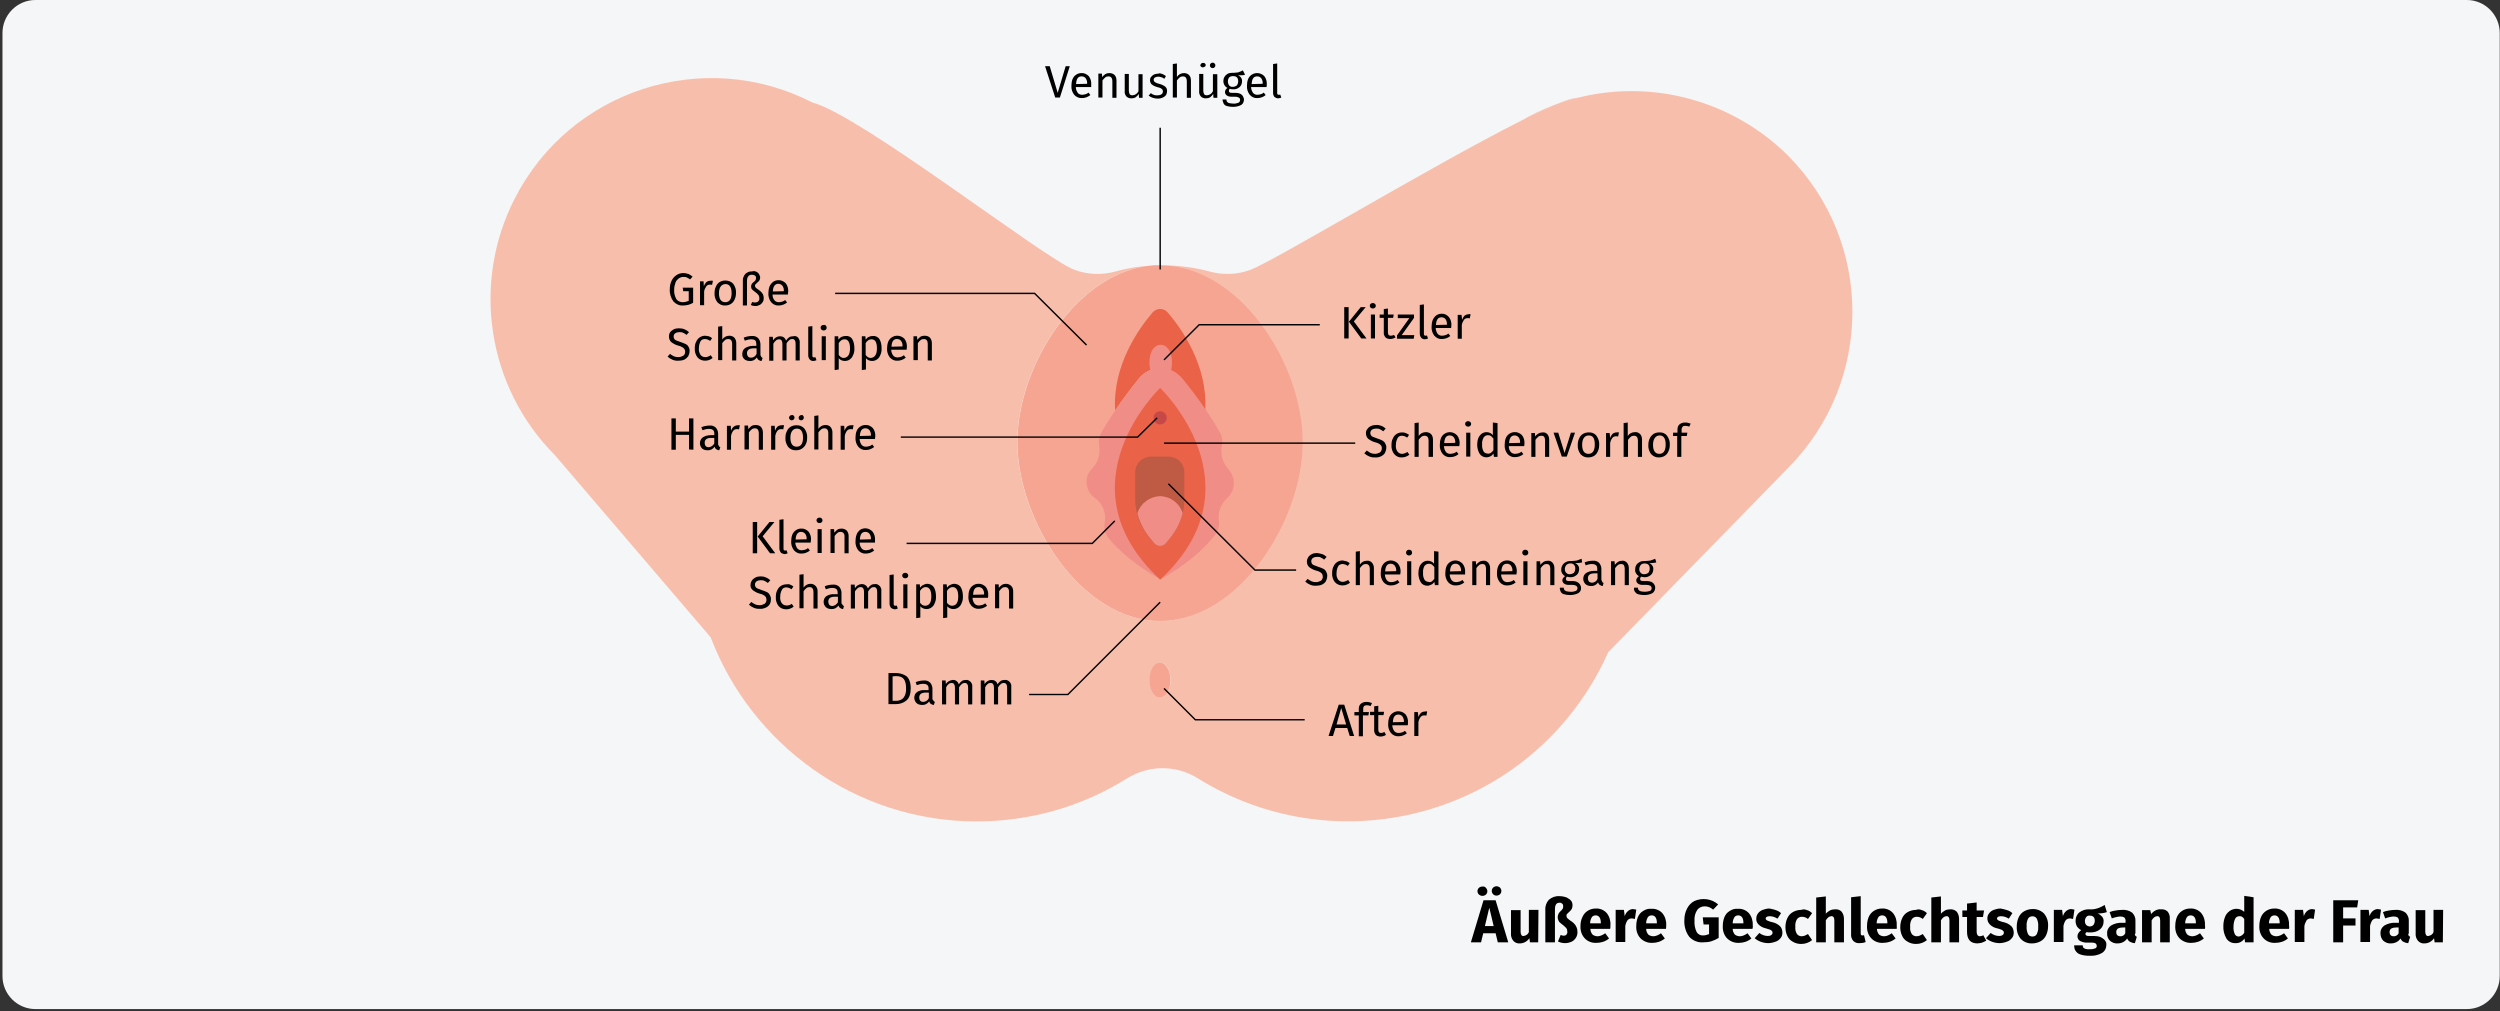 <?xml version="1.0" encoding="UTF-8"?>
<svg width="910px" height="368px" viewBox="0 0 910 368" version="1.1" xmlns="http://www.w3.org/2000/svg" xmlns:xlink="http://www.w3.org/1999/xlink">
    <rect x="0" y="0" width="910" height="368" fill="#333333" stroke="none"/>
    <title>vulva-karzinom-definition</title>
    <g id="Page-1" stroke="none" stroke-width="1" fill="none" fill-rule="evenodd">
        <g id="Illustrationen" transform="translate(1, -26726)">
            <g id="vulva-karzinom-definition" transform="translate(-1, 26726)">
                <g id="Group" fill="#F5F6F7" fill-rule="nonzero">
                    <g id="asthma-haeufigkeit">
                        <g id="guertelrose-haeufigkeit">
                            <g id="BG_Figur">
                                <g id="Mask">
                                    <path d="M12.874,0 L897.926,0 C904.512,0 909.9,5.4 909.9,12 L909.9,355.3 C909.9,361.9 904.512,367.3 897.926,367.3 L12.874,367.3 C6.288,367.3 0.9,361.9 0.9,355.3 L0.9,12 C0.9,5.4 6.288,0 12.874,0 Z" id="Path"></path>
                                </g>
                            </g>
                        </g>
                    </g>
                </g>
                <g id="Group" transform="translate(535, 322)" fill="#000000" fill-rule="nonzero">
                    <path d="M10.2,21 L9.4,17.7 L4.9,17.7 L4.1,21 L0.4,21 L5,5.7 L9.4,5.7 L14,21 L10.2,21 Z M5.9,1.2 C6.2,1.5 6.4,2 6.4,2.4 C6.4,2.9 6.2,3.3 5.9,3.6 C5.6,3.9 5.1,4.1 4.6,4.1 C4.1,4.1 3.7,3.9 3.3,3.6 C3,3.3 2.8,2.8 2.8,2.4 C2.8,1.9 3,1.5 3.3,1.2 C3.6,0.9 4.1,0.7 4.6,0.7 C5.1,0.6 5.6,0.8 5.9,1.2 L5.9,1.2 Z M5.5,15.1 L8.7,15.1 L7.1,8.4 L5.5,15.1 Z M11,1.1 C11.3,1.4 11.5,1.9 11.5,2.3 C11.5,2.8 11.3,3.2 11,3.5 C10.7,3.8 10.2,4 9.7,4 C9.2,4 8.8,3.8 8.5,3.5 C8.2,3.2 8,2.7 8,2.3 C8,1.8 8.2,1.4 8.5,1.1 C8.8,0.8 9.3,0.6 9.7,0.6 C10.2,0.6 10.7,0.8 11,1.1 Z" id="Shape"></path>
                    <path d="M24.9,21 L21.9,21 L21.7,19.5 C20.9,20.7 19.6,21.4 18.2,21.4 C17.3,21.5 16.4,21.1 15.8,20.4 C15.2,19.6 14.9,18.7 15,17.7 L15,9.3 L18.5,9.3 L18.5,17.2 C18.5,17.6 18.6,18 18.8,18.4 C19,18.6 19.3,18.8 19.6,18.7 C20.4,18.6 21.2,18.1 21.5,17.3 L21.5,9.2 L25,9.2 L24.9,21 Z" id="Path"></path>
                    <path d="M35.3,4.7 C35.9,5 36.5,5.4 36.9,5.9 C37.3,6.4 37.4,7 37.4,7.5 C37.4,8 37.3,8.5 37.1,8.9 C36.8,9.3 36.5,9.7 36.1,10 C35.9,10.2 35.6,10.5 35.4,10.7 C35.2,10.9 35.2,11.1 35.2,11.4 C35.2,11.7 35.3,12 35.5,12.2 C35.8,12.5 36.2,12.8 36.6,13.1 C37.1,13.4 37.5,13.7 37.9,14.1 C38.3,14.5 38.6,14.9 38.8,15.4 C39.1,16 39.2,16.6 39.2,17.3 C39.2,18.1 39,18.8 38.6,19.4 C38.2,20 37.7,20.5 37,20.8 C36.3,21.1 35.5,21.3 34.7,21.3 C33.8,21.3 32.9,21.1 32.1,20.7 L33.1,18.3 C33.5,18.5 33.8,18.6 34.2,18.6 C34.6,18.6 34.9,18.5 35.2,18.2 C35.4,17.9 35.6,17.5 35.5,17.1 C35.5,16.6 35.4,16.2 35.1,15.8 C34.7,15.4 34.3,15 33.9,14.7 C33.5,14.4 33.2,14.1 32.9,13.9 C32.6,13.7 32.4,13.4 32.3,13.1 C32.1,12.7 32,12.3 32,11.9 C32,11.5 32.1,11 32.3,10.6 C32.5,10.2 32.8,9.9 33.1,9.6 C33.4,9.4 33.6,9.1 33.8,8.8 C34,8.5 34,8.1 34,7.8 C34,7.5 33.9,7.1 33.6,6.9 C33.3,6.7 33,6.5 32.6,6.6 C31.5,6.6 31,7.4 31,9 L31,21 L27.5,21 L27.5,9.2 C27.4,7.8 27.9,6.5 28.8,5.5 C29.9,4.6 31.2,4.1 32.6,4.2 C33.6,4.2 34.5,4.4 35.3,4.7 Z" id="Path"></path>
                    <path d="M51.1,16.1 L43.9,16.1 C43.9,16.9 44.2,17.6 44.7,18.2 C45.2,18.6 45.9,18.8 46.5,18.8 C47,18.8 47.4,18.7 47.9,18.5 C48.4,18.3 48.9,18 49.3,17.7 L50.7,19.6 C49.4,20.7 47.8,21.2 46.1,21.2 C44.5,21.3 42.9,20.7 41.8,19.5 C40.7,18.3 40.2,16.7 40.3,15 C40.3,13.9 40.5,12.8 41,11.8 C41.8,9.9 43.7,8.7 45.8,8.7 C47.3,8.6 48.8,9.2 49.8,10.3 C50.8,11.5 51.3,13.1 51.2,14.7 C51.2,15.3 51.2,15.7 51.1,16.1 Z M47.7,13.9 C47.7,12.1 47,11.2 45.8,11.2 C45.3,11.2 44.7,11.4 44.4,11.9 C44,12.6 43.8,13.3 43.8,14.1 L47.7,14.1 L47.7,13.9 Z" id="Shape"></path>
                    <path d="M60.6,9.1 L60.1,12.5 C59.8,12.4 59.4,12.4 59,12.3 C58.4,12.3 57.8,12.5 57.4,13 C57,13.6 56.7,14.4 56.6,15.1 L56.6,20.9 L53.1,20.9 L53.1,9.2 L56.1,9.2 L56.4,11.5 C56.6,10.8 57,10.1 57.6,9.6 C58.1,9.2 58.7,8.9 59.4,8.9 C59.8,9 60.2,9 60.6,9.1 Z" id="Path"></path>
                    <path d="M71.4,16.1 L64.2,16.1 C64.2,16.9 64.5,17.6 65,18.2 C65.5,18.6 66.2,18.8 66.8,18.8 C67.3,18.8 67.7,18.7 68.2,18.5 C68.7,18.3 69.2,18 69.6,17.7 L71,19.6 C69.7,20.7 68.1,21.2 66.5,21.2 C64.9,21.3 63.3,20.7 62.1,19.5 C61,18.3 60.5,16.7 60.6,15 C60.6,13.9 60.8,12.8 61.2,11.8 C61.6,10.9 62.2,10.1 63.1,9.6 C64,9 65,8.7 66.1,8.8 C67.6,8.7 69.1,9.3 70.1,10.4 C71.1,11.6 71.6,13.2 71.5,14.8 C71.5,15.3 71.5,15.7 71.4,16.1 Z M68.1,13.9 C68.1,12.1 67.4,11.2 66.2,11.2 C65.7,11.2 65.1,11.4 64.8,11.9 C64.4,12.6 64.2,13.3 64.2,14.1 L68.1,14.1 L68.1,13.9 Z" id="Shape"></path>
                    <path d="M90.4,7.2 L88.6,9.1 C88.1,8.7 87.6,8.4 87.1,8.2 C86.6,8 86,7.9 85.5,7.9 C84.4,7.9 83.4,8.4 82.8,9.2 C82,10.4 81.7,11.8 81.8,13.2 C81.7,14.6 82,16.1 82.6,17.3 C83.1,18.1 84,18.6 85,18.5 C85.7,18.5 86.4,18.3 87.1,18 L87.1,14.5 L85.1,14.5 L84.8,11.9 L90.6,11.9 L90.6,19.4 C89.8,19.9 88.9,20.3 88,20.6 C87.1,20.9 86.1,21 85.1,21 C83.1,21.2 81.2,20.4 79.9,19 C78.6,17.3 78,15.1 78.1,13 C78.1,11.5 78.4,10 79.1,8.7 C79.7,7.5 80.6,6.6 81.7,6 C84.5,4.7 88,5.1 90.4,7.2 L90.4,7.2 Z" id="Path"></path>
                    <path d="M102.9,16.1 L95.7,16.1 C95.7,16.9 96,17.6 96.5,18.2 C97,18.6 97.7,18.8 98.3,18.8 C98.8,18.8 99.2,18.7 99.7,18.5 C100.2,18.3 100.7,18 101.1,17.7 L102.5,19.6 C101.2,20.7 99.6,21.2 98,21.2 C96.4,21.3 94.8,20.7 93.6,19.5 C92.5,18.3 92,16.7 92.1,15 C92.1,13.9 92.3,12.8 92.7,11.8 C93.1,10.9 93.7,10.1 94.6,9.6 C95.5,9 96.5,8.7 97.6,8.8 C99.1,8.7 100.6,9.3 101.6,10.4 C102.6,11.6 103.1,13.2 103,14.8 C103.1,15.3 103,15.7 102.9,16.1 Z M99.6,13.9 C99.6,12.1 98.9,11.2 97.7,11.2 C97.2,11.2 96.6,11.4 96.3,11.9 C95.9,12.6 95.7,13.3 95.7,14.1 L99.6,14.1 L99.6,13.9 Z" id="Shape"></path>
                    <path d="M111.4,9.3 C112.1,9.5 112.8,9.9 113.3,10.4 L112,12.4 C111.1,11.8 110.1,11.5 109.1,11.5 C108.8,11.5 108.4,11.6 108.1,11.7 C107.9,11.8 107.7,12.1 107.7,12.3 C107.7,12.5 107.8,12.7 107.9,12.8 C108.1,13 108.3,13.1 108.6,13.2 C109.1,13.4 109.6,13.6 110.2,13.7 C111.2,13.9 112.1,14.4 112.9,15.1 C113.5,15.7 113.8,16.6 113.8,17.5 C113.8,18.2 113.6,19 113.1,19.5 C112.6,20.1 112,20.6 111.2,20.8 C110.4,21.1 109.5,21.3 108.6,21.3 C107.7,21.3 106.7,21.1 105.9,20.8 C105.1,20.5 104.4,20.1 103.7,19.5 L105.4,17.6 C106.3,18.3 107.4,18.7 108.5,18.7 C108.9,18.7 109.4,18.6 109.7,18.4 C110,18.2 110.2,17.9 110.2,17.6 C110.2,17.4 110.2,17.1 110,16.9 C109.8,16.7 109.6,16.5 109.3,16.4 C109,16.3 108.4,16.1 107.7,15.9 C106.7,15.7 105.8,15.2 105.1,14.5 C104.5,13.9 104.2,13.1 104.3,12.3 C104.3,11.6 104.5,11 104.9,10.5 C105.3,9.9 105.9,9.5 106.6,9.2 C107.4,8.9 108.3,8.7 109.1,8.7 C109.9,8.9 110.7,9 111.4,9.3 Z" id="Path"></path>
                    <path d="M122.8,9.3 C123.5,9.5 124.1,9.9 124.6,10.4 L123.1,12.5 C122.5,12 121.7,11.7 120.9,11.7 C120.2,11.7 119.5,12 119.1,12.6 C118.6,13.4 118.4,14.4 118.5,15.4 C118.4,16.3 118.6,17.2 119.1,18 C119.5,18.5 120.1,18.8 120.8,18.8 C121.2,18.8 121.5,18.7 121.9,18.6 C122.3,18.4 122.7,18.2 123.1,18 L124.6,20.2 C123.5,21.1 122.1,21.6 120.7,21.6 C119.6,21.6 118.6,21.4 117.6,20.8 C116.7,20.3 116,19.6 115.6,18.7 C115.1,17.7 114.9,16.6 114.9,15.5 C114.9,14.4 115.1,13.2 115.6,12.2 C116,11.3 116.7,10.5 117.6,10 C118.5,9.5 119.5,9.2 120.6,9.2 C121.4,8.9 122.1,9 122.8,9.3 Z" id="Path"></path>
                    <path d="M135.3,9.8 C135.9,10.5 136.2,11.5 136.2,12.4 L136.2,21 L132.7,21 L132.7,13 C132.7,12.6 132.6,12.1 132.4,11.8 C132.2,11.6 131.9,11.4 131.6,11.5 C130.9,11.5 130.2,12 129.6,13 L129.6,21 L126.1,21 L126.1,4.7 L129.6,4.3 L129.6,10.6 C130,10.1 130.6,9.7 131.1,9.4 C131.7,9.1 132.3,9 132.9,9 C133.9,8.9 134.7,9.2 135.3,9.8 Z" id="Path"></path>
                    <path d="M139.6,20.5 C139,19.8 138.7,18.9 138.8,18 L138.8,4.6 L142.3,4.2 L142.3,17.8 C142.3,18.3 142.5,18.5 142.9,18.5 C143.1,18.5 143.3,18.5 143.5,18.4 L144.1,20.9 C143.4,21.2 142.7,21.3 142,21.3 C141,21.4 140.2,21.1 139.6,20.5 Z" id="Path"></path>
                    <path d="M155.4,16.1 L148.2,16.1 C148.2,16.9 148.5,17.6 149,18.2 C149.5,18.6 150.2,18.8 150.8,18.8 C151.3,18.8 151.7,18.7 152.2,18.5 C152.7,18.3 153.2,18 153.6,17.7 L155,19.6 C153.7,20.7 152.1,21.2 150.4,21.2 C148.8,21.3 147.2,20.7 146.1,19.5 C145,18.3 144.5,16.7 144.6,15 C144.6,13.9 144.8,12.8 145.2,11.8 C146,9.9 147.9,8.7 150,8.7 C151.5,8.6 153,9.2 154,10.3 C155,11.5 155.5,13.1 155.4,14.7 C155.5,15.3 155.4,15.7 155.4,16.1 Z M152,13.9 C152,12.1 151.3,11.2 150.1,11.2 C149.6,11.2 149,11.4 148.7,11.9 C148.3,12.6 148.1,13.3 148.1,14.1 L152,14.1 L152,13.9 Z" id="Shape"></path>
                    <path d="M164.6,9.3 C165.3,9.5 165.9,9.9 166.4,10.4 L164.9,12.5 C164.3,12 163.5,11.7 162.7,11.7 C162,11.7 161.3,12 160.9,12.6 C160.4,13.4 160.2,14.4 160.3,15.4 C160.2,16.3 160.4,17.2 160.9,18 C161.3,18.5 161.9,18.8 162.6,18.8 C163,18.8 163.3,18.7 163.7,18.6 C164.1,18.4 164.5,18.2 164.9,18 L166.4,20.2 C165.3,21.1 163.9,21.6 162.5,21.6 C161.4,21.6 160.4,21.4 159.4,20.8 C158.5,20.3 157.8,19.6 157.4,18.7 C156.9,17.7 156.7,16.6 156.7,15.5 C156.7,14.4 156.9,13.2 157.4,12.2 C157.8,11.3 158.5,10.5 159.4,10 C160.3,9.5 161.3,9.2 162.4,9.2 C163.2,8.9 163.9,9 164.6,9.3 Z" id="Path"></path>
                    <path d="M177.2,9.8 C177.8,10.5 178.1,11.5 178.1,12.4 L178.1,21 L174.6,21 L174.6,13 C174.6,12.6 174.5,12.1 174.3,11.8 C174.1,11.6 173.8,11.4 173.5,11.5 C172.8,11.5 172.1,12 171.5,13 L171.5,21 L168,21 L168,4.7 L171.5,4.3 L171.5,10.6 C171.9,10.1 172.5,9.7 173,9.4 C173.6,9.1 174.2,9 174.8,9 C175.7,8.9 176.5,9.2 177.2,9.8 Z" id="Path"></path>
                    <path d="M188,20.4 C187.5,20.7 187,20.9 186.5,21.1 C186,21.3 185.4,21.3 184.8,21.4 C182.3,21.4 181,20 181,17.2 L181,11.8 L179.3,11.8 L179.3,9.4 L181,9.4 L181,6.9 L184.5,6.5 L184.5,9.4 L187.2,9.4 L186.8,11.8 L184.5,11.8 L184.5,17.2 C184.5,17.6 184.6,18 184.8,18.4 C185,18.6 185.3,18.8 185.6,18.8 C186,18.8 186.5,18.7 186.9,18.4 L188,20.4 Z" id="Path"></path>
                    <path d="M195.6,9.3 C196.3,9.5 197,9.9 197.5,10.4 L196.2,12.4 C195.3,11.8 194.3,11.5 193.3,11.5 C193,11.5 192.6,11.6 192.3,11.7 C192.1,11.8 191.9,12.1 191.9,12.3 C191.9,12.5 192,12.7 192.1,12.8 C192.3,13 192.5,13.1 192.8,13.2 C193.3,13.4 193.8,13.6 194.4,13.7 C195.4,13.9 196.3,14.4 197.1,15.1 C197.7,15.7 198,16.6 198,17.5 C198,18.2 197.8,19 197.3,19.5 C196.8,20.1 196.2,20.6 195.4,20.8 C194.6,21.1 193.7,21.3 192.8,21.3 C191.9,21.3 190.9,21.1 190.1,20.8 C189.3,20.5 188.6,20.1 187.9,19.5 L189.6,17.6 C190.5,18.3 191.6,18.7 192.7,18.7 C193.1,18.7 193.6,18.6 193.9,18.4 C194.2,18.2 194.4,17.9 194.4,17.6 C194.4,17.4 194.4,17.1 194.2,16.9 C194,16.7 193.8,16.5 193.5,16.4 C193,16.2 192.4,16 191.9,15.9 C190.9,15.7 190,15.2 189.3,14.5 C188.7,13.9 188.4,13.1 188.4,12.3 C188.4,11.6 188.6,11 189,10.5 C189.4,9.9 190,9.5 190.7,9.2 C191.5,8.9 192.4,8.7 193.2,8.7 C194.1,8.9 194.8,9 195.6,9.3 Z" id="Path"></path>
                    <path d="M209,10.5 C210.1,11.8 210.6,13.4 210.5,15.1 C210.5,16.2 210.3,17.3 209.8,18.4 C209.4,19.3 208.7,20.1 207.8,20.6 C206.9,21.1 205.8,21.4 204.8,21.4 C203.2,21.5 201.7,20.9 200.6,19.8 C199.5,18.5 199,16.9 199.1,15.2 C199.1,14.1 199.3,13 199.8,11.9 C200.2,11 200.9,10.2 201.8,9.7 C202.7,9.2 203.7,8.9 204.8,8.9 C206.3,8.8 207.9,9.4 209,10.5 Z M203.2,12.4 C202.8,13.3 202.6,14.2 202.7,15.2 C202.6,16.2 202.8,17.1 203.2,18 C203.5,18.6 204.1,18.9 204.8,18.9 C205.5,18.9 206.1,18.6 206.4,18 C206.8,17.1 207,16.2 206.9,15.2 C207,14.2 206.8,13.3 206.4,12.4 C205.9,11.5 204.7,11.3 203.8,11.8 C203.6,11.9 203.4,12.1 203.2,12.4 L203.2,12.4 Z" id="Shape"></path>
                    <path d="M220.1,9.1 L219.6,12.5 C219.3,12.4 218.9,12.4 218.5,12.3 C217.9,12.3 217.3,12.5 216.9,13 C216.5,13.6 216.2,14.4 216.1,15.1 L216.1,20.9 L212.6,20.9 L212.6,9.2 L215.6,9.2 L215.9,11.5 C216.1,10.8 216.5,10.1 217.1,9.6 C217.6,9.2 218.2,8.9 218.9,8.9 C219.3,9 219.7,9 220.1,9.1 Z" id="Path"></path>
                    <path d="M231.9,10 C230.8,10.4 229.7,10.5 228.5,10.5 C229.2,10.7 229.7,11.2 230.2,11.7 C230.6,12.2 230.8,12.9 230.7,13.5 C230.7,14.2 230.5,14.9 230.1,15.5 C229.7,16.1 229.1,16.6 228.4,16.9 C227.6,17.3 226.7,17.4 225.8,17.4 C225.3,17.4 224.9,17.4 224.5,17.3 C224.4,17.4 224.3,17.5 224.2,17.6 C224.1,17.7 224.1,17.8 224.1,18 C224.1,18.2 224.2,18.4 224.4,18.5 C224.7,18.7 225.1,18.7 225.4,18.7 L227.2,18.7 C228,18.7 228.8,18.8 229.6,19.1 C230.2,19.4 230.8,19.8 231.2,20.3 C231.6,20.8 231.8,21.4 231.7,22 C231.7,23.2 231.1,24.3 230.1,24.9 C228.7,25.7 227.1,26 225.6,25.9 C224.5,25.9 223.3,25.8 222.2,25.4 C221.5,25.2 220.9,24.7 220.5,24.1 C220.1,23.5 220,22.8 220,22.1 L223.1,22.1 C223.1,22.4 223.2,22.7 223.3,22.9 C223.5,23.1 223.8,23.3 224.1,23.4 C224.6,23.5 225.1,23.6 225.7,23.5 C226.4,23.6 227.1,23.4 227.7,23.2 C228.1,23 228.3,22.6 228.2,22.2 C228.2,21.9 228,21.6 227.8,21.4 C227.4,21.2 227,21.1 226.5,21.1 L224.8,21.1 C223.9,21.2 222.9,20.9 222.1,20.5 C221.5,20.1 221.2,19.5 221.2,18.8 C221.2,18.4 221.3,17.9 221.6,17.6 C221.8,17.2 222.2,16.8 222.6,16.6 C222,16.3 221.4,15.8 221,15.2 C220.7,14.6 220.5,13.9 220.5,13.2 C220.5,12 221,10.8 221.9,10.1 C223,9.3 224.3,8.9 225.6,9 C226.6,9.1 227.6,8.9 228.6,8.6 C229.5,8.3 230.3,7.9 231.1,7.4 L231.9,10 Z M224.4,11.8 C224.1,12.2 223.9,12.7 223.9,13.2 C223.9,13.7 224,14.3 224.4,14.7 C225.1,15.4 226.3,15.4 227,14.7 C227.3,14.3 227.5,13.7 227.5,13.2 C227.5,11.9 226.9,11.3 225.7,11.3 C225.2,11.2 224.7,11.4 224.4,11.8 L224.4,11.8 Z" id="Shape"></path>
                    <path d="M242.2,18.5 C242.3,18.7 242.6,18.9 242.8,19 L242.1,21.3 C241.5,21.3 240.9,21.1 240.3,20.8 C239.8,20.5 239.5,20.1 239.3,19.6 C238.5,20.8 237.2,21.4 235.8,21.4 C234.8,21.5 233.8,21.1 233,20.4 C232.3,19.7 231.9,18.7 232,17.8 C231.9,16.6 232.5,15.5 233.4,14.9 C234.6,14.2 236,13.8 237.5,13.9 L238.7,13.9 L238.7,13.4 C238.8,12.9 238.6,12.4 238.3,12 C237.8,11.7 237.3,11.6 236.8,11.6 C236.3,11.6 235.9,11.7 235.4,11.8 C234.8,11.9 234.3,12.1 233.7,12.3 L232.9,10 C233.6,9.7 234.4,9.5 235.2,9.4 C235.9,9.3 236.6,9.2 237.4,9.2 C238.7,9.1 240,9.4 241.1,10.2 C241.9,11 242.4,12.1 242.3,13.3 L242.3,17.8 C242,17.9 242.1,18.2 242.2,18.5 Z M238.6,17.7 L238.6,15.6 L237.7,15.6 C237.1,15.6 236.5,15.7 235.9,16 C235.5,16.3 235.3,16.8 235.3,17.3 C235.3,17.7 235.4,18.1 235.7,18.4 C236,18.7 236.3,18.8 236.7,18.8 C237.6,18.9 238.3,18.4 238.6,17.7 L238.6,17.7 Z" id="Shape"></path>
                    <path d="M254,9.8 C254.6,10.5 254.9,11.5 254.8,12.4 L254.8,21 L251.3,21 L251.3,13 C251.3,12.6 251.2,12.1 251,11.8 C250.8,11.6 250.5,11.4 250.2,11.5 C249.5,11.5 248.8,12 248.2,13 L248.2,21 L244.7,21 L244.7,9.3 L247.7,9.3 L248,10.7 C248.4,10.2 249,9.7 249.6,9.4 C250.2,9.1 250.9,8.9 251.6,9 C252.5,8.9 253.4,9.2 254,9.8 Z" id="Path"></path>
                    <path d="M267.6,16.1 L260.4,16.1 C260.4,16.9 260.7,17.6 261.2,18.2 C261.7,18.6 262.4,18.8 263,18.8 C263.5,18.8 263.9,18.7 264.4,18.5 C264.9,18.3 265.4,18 265.8,17.7 L267.2,19.6 C265.9,20.7 264.3,21.2 262.7,21.2 C261.1,21.3 259.5,20.7 258.3,19.5 C257.2,18.3 256.7,16.7 256.8,15 C256.8,13.9 257,12.8 257.4,11.8 C258.2,9.9 260.1,8.7 262.2,8.7 C263.7,8.6 265.2,9.2 266.2,10.3 C267.2,11.5 267.7,13.1 267.6,14.7 C267.7,15.3 267.7,15.7 267.6,16.1 Z M264.3,13.9 C264.3,12.1 263.6,11.2 262.4,11.2 C261.9,11.2 261.3,11.4 261,11.9 C260.6,12.6 260.4,13.3 260.4,14.1 L264.3,14.1 L264.3,13.9 Z" id="Shape"></path>
                    <path d="M285.3,4.6 L285.3,21 L282.2,21 L282,19.6 C281.3,20.7 280,21.4 278.7,21.3 C277.4,21.4 276.1,20.7 275.4,19.6 C274.6,18.2 274.2,16.6 274.3,15 C274.3,13.9 274.5,12.8 274.9,11.8 C275.2,10.9 275.8,10.2 276.6,9.6 C277.3,9.1 278.2,8.8 279.1,8.8 C280.1,8.8 281.1,9.2 281.9,9.9 L281.9,4.1 L285.3,4.6 Z M281.9,17.5 L281.9,12.5 C281.7,12.2 281.4,11.9 281.1,11.7 C280.8,11.5 280.4,11.5 280.1,11.5 C279.5,11.5 278.9,11.8 278.6,12.4 C278.2,13.3 278,14.2 278,15.2 C277.9,16.2 278.1,17.2 278.5,18.1 C278.8,18.6 279.3,18.9 279.9,18.9 C280.7,18.8 281.5,18.3 281.9,17.5 L281.9,17.5 Z" id="Shape"></path>
                    <path d="M298.2,16.1 L291,16.1 C291,16.9 291.3,17.6 291.8,18.2 C292.3,18.6 293,18.8 293.6,18.8 C294.1,18.8 294.5,18.7 295,18.5 C295.5,18.3 296,18 296.4,17.7 L297.8,19.6 C296.5,20.7 294.9,21.2 293.2,21.2 C291.6,21.3 290,20.7 288.9,19.5 C287.8,18.3 287.3,16.7 287.4,15 C287.4,13.9 287.6,12.8 288,11.8 C288.8,9.9 290.7,8.7 292.8,8.7 C294.3,8.6 295.8,9.2 296.8,10.3 C297.8,11.5 298.3,13.1 298.2,14.7 C298.3,15.3 298.3,15.7 298.2,16.1 Z M294.8,13.9 C294.8,12.1 294.1,11.2 292.9,11.2 C292.4,11.2 291.8,11.4 291.5,11.9 C291.1,12.6 290.9,13.3 290.9,14.1 L294.8,14.1 L294.8,13.9 Z" id="Shape"></path>
                    <path d="M307.7,9.1 L307.2,12.5 C306.9,12.4 306.5,12.4 306.2,12.3 C305.6,12.3 305,12.5 304.6,13 C304.2,13.7 303.9,14.4 303.8,15.1 L303.8,20.9 L300.3,20.9 L300.3,9.2 L303.3,9.2 L303.6,11.5 C303.8,10.8 304.2,10.1 304.8,9.6 C305.3,9.2 305.9,8.9 306.6,8.9 C306.9,9 307.3,9 307.7,9.1 Z" id="Path"></path>
                    <polygon id="Path" points="314.3 21 314.3 5.7 323.4 5.7 323 8.3 317.9 8.3 317.9 12.3 322.4 12.3 322.4 14.9 317.9 14.9 317.9 21 314.3 21"></polygon>
                    <path d="M331.7,9.1 L331.2,12.5 C330.9,12.4 330.5,12.4 330.1,12.3 C329.5,12.3 328.9,12.5 328.5,13 C328.1,13.6 327.8,14.4 327.7,15.1 L327.7,20.9 L324.2,20.9 L324.2,9.2 L327.2,9.2 L327.5,11.5 C327.7,10.8 328.1,10.1 328.7,9.6 C329.2,9.2 329.8,8.9 330.5,8.9 C330.9,9 331.3,9 331.7,9.1 Z" id="Path"></path>
                    <path d="M341.7,18.5 C341.8,18.7 342.1,18.9 342.3,19 L341.6,21.3 C341,21.3 340.4,21.1 339.8,20.8 C339.3,20.5 339,20.1 338.8,19.6 C338,20.8 336.7,21.4 335.3,21.4 C334.3,21.5 333.3,21.1 332.5,20.4 C331.8,19.7 331.5,18.7 331.5,17.8 C331.4,16.6 332,15.5 332.9,14.9 C334.1,14.2 335.5,13.8 337,13.9 L338.2,13.9 L338.2,13.4 C338.3,12.9 338.1,12.4 337.8,12 C337.3,11.7 336.8,11.6 336.3,11.6 C335.8,11.6 335.4,11.7 334.9,11.8 C334.3,11.9 333.8,12.1 333.2,12.3 L332.4,10 C333.1,9.7 333.9,9.5 334.7,9.4 C335.4,9.3 336.1,9.2 336.9,9.2 C338.2,9.1 339.5,9.4 340.6,10.2 C341.4,11 341.9,12.1 341.8,13.3 L341.8,17.8 C341.5,17.9 341.6,18.2 341.7,18.5 Z M338.1,17.7 L338.1,15.6 L337.2,15.6 C336.6,15.6 336,15.7 335.4,16 C335,16.3 334.8,16.8 334.8,17.3 C334.8,17.7 334.9,18.1 335.2,18.4 C335.5,18.7 335.8,18.8 336.2,18.8 C337,18.9 337.8,18.4 338.1,17.7 Z" id="Shape"></path>
                    <path d="M354.2,21 L351.2,21 L351,19.5 C350.2,20.7 348.9,21.4 347.5,21.4 C346.6,21.5 345.7,21.1 345.1,20.4 C344.5,19.6 344.2,18.7 344.3,17.7 L344.3,9.3 L347.8,9.3 L347.8,17.2 C347.8,17.6 347.9,18 348.1,18.4 C348.3,18.6 348.6,18.8 348.9,18.7 C349.7,18.6 350.5,18.1 350.8,17.3 L350.8,9.2 L354.3,9.2 L354.2,21 Z" id="Path"></path>
                </g>
                <g id="Group" transform="translate(178, 22)">
                    <g transform="translate(0, 6)" fill-rule="nonzero">
                        <path d="M472.8,28.6 C452.7,8.7 423.7,0.7 396.2,7.6 L396.2,7.6 C393.4,8.3 390.5,9.2 387.8,10.2 C384.3,11.7 380,13.7 375.2,16.2 C342.7,32.6 285.6,67.1 277.2,70.2 C272.4,72 267.1,72.2 262.2,70.8 C256.6,69.3 250.9,68.6 245.2,68.6 L244.5,68.6 C273,68.8 296.1,104.4 296.1,133 C296.1,161.6 272.8,198 244.2,198 C215.6,198 192.3,161.5 192.3,132.9 C192.3,104.9 214.5,70.1 242.3,68.6 C237.5,68.8 232.7,69.5 228.1,70.8 C223.2,72.2 217.9,72 213.1,70.2 C202.3,66.3 135.3,13.9 117.7,9.3 C78.1,-11 29.6,4.7 9.4,44.2 C-6.5,75.2 -0.6,113 24,137.7 L80.7,204 L80.7,204 C95.5,243 133.4,271 177.5,271 C196.9,271 215.9,265.6 232.3,255.3 C240.2,250.4 250.1,250.4 258,255.3 C306.5,285.5 370.4,270.7 400.6,222.2 C403.2,218.1 405.4,213.8 407.4,209.4 L407.4,209.4 L472.8,142.4 C504.1,110.9 504.1,60.1 472.8,28.6 Z M244.3,225.9 C242.2,225.9 240.5,223.1 240.5,219.5 C240.5,215.9 242.2,213.2 244.3,213.2 C246.4,213.2 248.1,216 248.1,219.5 C248.1,223 246.3,225.9 244.3,225.9 Z" id="Shape" fill="#F8BEAC"></path>
                        <path d="M248,219.5 C248,223 246.3,225.9 244.2,225.9 C242.1,225.9 240.4,223.1 240.4,219.5 C240.4,215.9 242.1,213.2 244.2,213.2 C246.3,213.2 248,216 248,219.5 Z" id="Path" fill="#F8BEAC"></path>
                        <path d="M296.2,132.9 C296.2,161.6 273,198 244.3,198 C215.6,198 192.4,161.5 192.4,132.9 C192.4,104.9 214.6,70.1 242.4,68.6 L244.1,68.6 L244.6,68.6 C273.1,68.7 296.2,104.3 296.2,132.9 Z" id="Path" fill="#F8BEAC"></path>
                        <path d="M396.3,7.6 C393.5,8.3 390.6,9.2 387.9,10.2 C391.8,8.5 394.7,7.6 396.3,7.6 Z" id="Path" fill="#F8BEAC"></path>
                        <g transform="translate(192, 68)">
                            <path d="M104.2,64.9 C104.2,93.6 81,130 52.3,130 C23.6,130 0.4,93.5 0.4,64.9 C0.4,36.9 22.6,2.1 50.4,0.6 L52.1,0.6 L52.6,0.6 C81.1,0.7 104.2,36.3 104.2,64.9 Z" id="Path" fill="#F5A591"></path>
                            <path d="M44.5,41.8 C47.9,37.5 54.2,36.8 58.5,40.3 C59.1,40.8 59.6,41.3 60,41.8 C62.7,45.2 65.8,49.2 68.7,53.4 C69.7,37.1 60.1,23.6 55.1,17.8 C53.8,16.2 51.4,16 49.9,17.4 C49.7,17.5 49.6,17.7 49.5,17.8 C44.5,23.6 34.9,37.1 35.9,53.4 C38.7,49.2 41.8,45.2 44.5,41.8 Z" id="Path" fill="#EA6348"></path>
                            <path d="M79.1,79.7 C79.1,79.9 79.1,80.2 79.1,80.4 C79,82.4 78,84.2 76.5,85.5 C74.3,87.6 73.2,90.6 73.7,93.6 C73.9,95.5 73.3,97.3 72.2,98.8 C68,104.2 61.6,109.7 52.4,114.9 C43.8,110 37.7,104.9 33.5,99.9 C32.3,98.4 31.7,96.4 32.1,94.5 C32.8,91 31.5,87.3 28.5,85.2 C26.6,83.9 25.5,81.7 25.5,79.4 L25.5,79.1 C25.5,77.4 26.3,75.8 27.5,74.6 C29.7,72.4 30.6,69.3 30.1,66.2 C29.8,64.6 30.1,63 30.8,61.6 C34.9,54.6 39.5,48 44.7,41.7 C45.8,40.4 47.1,39.3 48.7,38.7 C48.5,37.8 48.4,36.9 48.4,35.9 C48.4,31.9 50.2,29.5 52.5,29.5 C54.8,29.5 56.6,32 56.6,35.9 C56.6,36.8 56.5,37.8 56.3,38.7 C57.8,39.4 59.2,40.4 60.3,41.7 C65.4,47.9 70,54.4 74,61.3 C74.8,62.7 75.1,64.3 74.8,65.9 C74.1,69 74.9,72.3 77.1,74.7 C78.3,76.1 79.1,77.9 79.1,79.7 Z" id="Path" fill="#F18D87"></path>
                            <path d="M52.3,45.2 C52.3,45.2 15.2,80.5 52.3,115 C89.4,80.6 52.3,45.2 52.3,45.2 Z" id="Path" fill="#EA6348"></path>
                            <path d="M56.1,99.6 L54.4,101.7 C53.4,102.9 51.6,103.1 50.4,102.1 C50.3,102 50.2,101.9 50,101.7 L48.3,99.6 C45,95.7 43.2,90.7 43.2,85.6 L43.2,75.9 C43.2,72.8 45.7,70.3 48.8,70.2 C48.8,70.2 48.8,70.2 48.8,70.2 L55.4,70.2 C58.5,70.2 61.1,72.7 61.1,75.8 C61.1,75.8 61.1,75.8 61.1,75.8 L61.1,85.5 C61.2,90.7 59.4,95.7 56.1,99.6 Z" id="Path" fill="#BF5A45"></path>
                            <path d="M52.3,84.6 C48.5,84.7 45.2,87.2 44,90.8 C44.8,94 46.3,97 48.4,99.6 L50.1,101.7 C51.1,102.9 52.9,103.1 54.1,102 C54.2,101.9 54.3,101.8 54.4,101.7 L56.1,99.6 C58.2,97 59.7,94 60.5,90.8 C59.4,87.2 56.1,84.7 52.3,84.6 Z" id="Path" fill="#F18D87"></path>
                            <circle id="Oval" fill="#C64847" cx="52.3" cy="56.1" r="2.4"></circle>
                        </g>
                        <path d="M387.8,10.2 C384.3,11.7 380,13.7 375.2,16.2 C379.3,13.8 383.5,11.8 387.8,10.2 Z" id="Path" fill="#F8BEAC"></path>
                        <path d="M248,219.5 C248,223 246.3,225.9 244.2,225.9 C242.1,225.9 240.4,223.1 240.4,219.5 C240.4,215.9 242.1,213.2 244.2,213.2 C246.3,213.2 248,216 248,219.5 Z" id="Path" fill="#F5A591"></path>
                    </g>
                    <g transform="translate(202, 0)" fill="#000000" fill-rule="nonzero">
                        <polygon id="Path" points="9.4 2.1 5.8 13.5 4.1 13.5 0.4 2.1 2.1 2.1 5 11.8 7.9 2.1 9.4 2.1"></polygon>
                        <path d="M17.2,9.7 L11.6,9.7 C11.6,10.5 11.9,11.2 12.3,11.8 C12.7,12.3 13.3,12.5 13.9,12.5 C14.3,12.5 14.7,12.4 15.1,12.3 C15.5,12.2 15.9,12 16.2,11.7 L16.9,12.6 C16,13.3 15,13.7 13.9,13.7 C12.8,13.8 11.7,13.3 11,12.5 C10.3,11.6 9.9,10.4 10,9.2 C10,8.4 10.1,7.6 10.4,6.8 C10.7,6.1 11.1,5.6 11.7,5.2 C12.3,4.8 12.9,4.6 13.6,4.6 C14.6,4.5 15.6,5 16.3,5.7 C17,6.6 17.3,7.7 17.2,8.9 C17.2,9.2 17.2,9.4 17.2,9.7 Z M15.7,8.5 C15.8,7.8 15.6,7.1 15.2,6.5 C14.8,6 14.3,5.8 13.7,5.8 C12.4,5.8 11.8,6.7 11.7,8.6 L15.7,8.5 L15.7,8.5 Z" id="Shape"></path>
                        <path d="M25.7,5.3 C26.2,5.8 26.4,6.5 26.4,7.3 L26.4,13.6 L24.9,13.6 L24.9,7.5 C24.9,7 24.8,6.6 24.5,6.2 C24.2,5.9 23.9,5.8 23.5,5.8 C23.1,5.8 22.6,5.9 22.3,6.2 C21.9,6.5 21.6,6.9 21.3,7.3 L21.3,13.5 L19.8,13.5 L19.8,4.8 L21.1,4.8 L21.2,6.1 C21.5,5.6 21.9,5.3 22.3,5 C22.8,4.7 23.3,4.6 23.8,4.6 C24.5,4.6 25.2,4.8 25.7,5.3 Z" id="Path"></path>
                        <path d="M35.9,13.6 L34.6,13.6 L34.5,12.2 C34.2,12.7 33.8,13.1 33.4,13.4 C32.9,13.7 32.4,13.8 31.8,13.8 C31.1,13.8 30.5,13.6 30,13.1 C29.5,12.5 29.3,11.8 29.4,11.1 L29.4,4.9 L30.9,4.9 L30.9,11 C30.9,11.4 31,11.9 31.2,12.3 C31.5,12.6 31.8,12.7 32.2,12.7 C33.2,12.6 34,12.1 34.4,11.2 L34.4,5 L35.9,5 L35.9,13.6 Z" id="Path"></path>
                        <path d="M43,4.9 C43.5,5.1 43.9,5.3 44.4,5.7 L43.8,6.7 C43.5,6.4 43.1,6.2 42.7,6.1 C42.3,6 41.9,5.9 41.6,5.9 C41.2,5.9 40.8,6 40.4,6.2 C39.9,6.5 39.8,7.1 40.1,7.6 C40.2,7.7 40.3,7.8 40.4,7.9 C40.9,8.2 41.4,8.4 41.9,8.5 C42.7,8.7 43.4,9 44.1,9.5 C44.6,9.9 44.9,10.6 44.8,11.2 C44.8,12 44.5,12.8 43.8,13.2 C43.1,13.7 42.2,13.9 41.4,13.9 C40.2,13.9 39,13.5 38.1,12.8 L38.9,11.9 C39.6,12.5 40.5,12.8 41.4,12.7 C41.9,12.7 42.4,12.6 42.8,12.3 C43.1,12.1 43.3,11.7 43.3,11.3 C43.3,11 43.2,10.8 43.1,10.6 C42.9,10.4 42.7,10.2 42.5,10.1 C42.1,9.9 41.6,9.8 41.2,9.7 C40.5,9.5 39.8,9.2 39.2,8.7 C38.8,8.3 38.6,7.7 38.6,7.2 C38.6,6.8 38.7,6.3 39,6 C39.3,5.6 39.7,5.3 40.1,5.1 C40.6,4.9 41.2,4.8 41.7,4.8 C42,4.6 42.5,4.7 43,4.9 Z" id="Path"></path>
                        <path d="M52.8,5.3 C53.3,5.8 53.5,6.5 53.5,7.3 L53.5,13.6 L52,13.6 L52,7.5 C52,7 51.9,6.6 51.6,6.2 C51.3,5.9 51,5.8 50.6,5.8 C50.2,5.8 49.7,5.9 49.4,6.2 C49,6.5 48.7,6.9 48.4,7.3 L48.4,13.5 L46.9,13.5 L46.9,1.3 L48.4,1.1 L48.4,6 C49,5.1 49.9,4.6 51,4.6 C51.6,4.6 52.3,4.8 52.8,5.3 Z" id="Path"></path>
                        <path d="M63,13.6 L61.7,13.6 L61.6,12.2 C61.3,12.7 60.9,13.1 60.5,13.4 C60,13.7 59.5,13.8 58.9,13.8 C58.2,13.8 57.6,13.6 57.1,13.1 C56.6,12.5 56.4,11.8 56.5,11.1 L56.5,4.9 L58,4.9 L58,11 C58,11.4 58.1,11.9 58.3,12.3 C58.6,12.6 58.9,12.7 59.3,12.7 C60.3,12.6 61.1,12.1 61.5,11.2 L61.5,5 L63.1,5 L63.1,13.6 L63,13.6 Z M58.6,1.1 C58.8,1.3 58.9,1.5 58.9,1.8 C58.7,2.3 58.2,2.6 57.6,2.5 C57.3,2.4 57,2.2 56.9,1.8 C57,1.3 57.4,0.8 58,0.9 C58.3,0.9 58.5,1 58.6,1.1 Z M62.1,1.1 C62.3,1.3 62.4,1.5 62.4,1.8 C62.4,2.1 62.3,2.3 62.1,2.5 C61.9,2.7 61.7,2.8 61.4,2.8 C61.1,2.8 60.9,2.7 60.7,2.5 C60.5,2.3 60.4,2.1 60.4,1.8 C60.4,1.5 60.5,1.3 60.7,1.1 C60.9,0.9 61.1,0.8 61.4,0.8 C61.7,0.8 61.9,0.9 62.1,1.1 L62.1,1.1 Z" id="Shape"></path>
                        <path d="M73.2,5.2 C72.8,5.3 72.5,5.4 72.1,5.4 C71.7,5.4 71.2,5.4 70.6,5.4 C71.5,5.7 72.2,6.6 72.1,7.6 C72.1,8.4 71.8,9.2 71.2,9.7 C70.5,10.3 69.7,10.6 68.8,10.5 C68.4,10.5 68,10.5 67.7,10.3 C67.4,10.5 67.3,10.8 67.3,11.1 C67.3,11.6 67.7,11.8 68.4,11.8 L69.8,11.8 C70.3,11.8 70.9,11.9 71.4,12.1 C71.8,12.3 72.2,12.6 72.4,13 C72.6,13.4 72.8,13.8 72.8,14.2 C72.8,15 72.5,15.8 71.8,16.2 C70.9,16.7 69.8,16.9 68.8,16.9 C68,16.9 67.3,16.8 66.6,16.6 C66.1,16.5 65.7,16.2 65.4,15.7 C65.2,15.2 65,14.7 65,14.2 L66.4,14.2 C66.4,14.5 66.5,14.8 66.6,15 C66.8,15.2 67,15.4 67.3,15.5 C67.8,15.6 68.3,15.7 68.8,15.7 C69.5,15.8 70.2,15.6 70.8,15.4 C71.2,15.2 71.4,14.8 71.4,14.4 C71.4,14 71.3,13.7 70.9,13.5 C70.5,13.3 70.1,13.2 69.6,13.2 L68.2,13.2 C67.6,13.2 67,13.1 66.5,12.7 C66.1,12.4 65.9,12 65.9,11.5 C65.9,11.2 66,10.9 66.1,10.7 C66.3,10.4 66.5,10.2 66.8,10 C65.9,9.6 65.3,8.6 65.3,7.6 C65.3,7 65.4,6.5 65.7,6 C66,5.5 66.3,5.2 66.8,4.9 C67.3,4.6 67.9,4.5 68.5,4.5 C69.1,4.5 69.6,4.5 70.2,4.4 C70.6,4.4 71,4.3 71.3,4.1 C71.7,4 72.1,3.8 72.4,3.6 L73.2,5.2 Z M67.4,6.2 C66.8,7 66.8,8.2 67.4,9.1 C67.8,9.5 68.3,9.7 68.8,9.6 C69.3,9.6 69.8,9.4 70.2,9.1 C70.5,8.7 70.7,8.2 70.7,7.6 C70.7,6.3 70.1,5.7 68.8,5.7 C68.2,5.7 67.7,5.9 67.4,6.2 L67.4,6.2 Z" id="Shape"></path>
                        <path d="M81,9.7 L75.4,9.7 C75.4,10.5 75.7,11.2 76.1,11.8 C76.5,12.3 77.1,12.5 77.7,12.5 C78.1,12.5 78.5,12.4 78.9,12.3 C79.3,12.2 79.7,12 80,11.7 L80.7,12.6 C79.9,13.3 78.8,13.7 77.7,13.7 C76.6,13.8 75.6,13.3 74.9,12.5 C74.2,11.6 73.8,10.4 73.9,9.2 C73.9,8.4 74,7.6 74.3,6.8 C74.6,6.1 75,5.6 75.6,5.2 C77.1,4.2 79,4.5 80.2,5.7 C80.9,6.6 81.2,7.7 81.1,8.9 C81.1,9.2 81.1,9.4 81,9.7 Z M79.6,8.5 C79.7,7.8 79.5,7.1 79.1,6.5 C78.7,6 78.2,5.8 77.6,5.8 C76.3,5.8 75.7,6.7 75.6,8.6 L79.6,8.5 L79.6,8.5 Z" id="Shape"></path>
                        <path d="M83.9,13.3 C83.6,12.9 83.4,12.4 83.4,11.9 L83.4,1.3 L84.9,1.1 L84.9,11.8 C84.9,12 84.9,12.2 85,12.3 C85.1,12.4 85.3,12.5 85.4,12.5 C85.6,12.5 85.8,12.5 86,12.4 L86.4,13.5 C86,13.7 85.6,13.8 85.2,13.8 C84.8,13.8 84.3,13.6 83.9,13.3 Z" id="Path"></path>
                    </g>
                    <g transform="translate(65, 76)" fill="#000000" fill-rule="nonzero">
                        <path d="M7.5,1.7 C8.1,1.9 8.6,2.3 9.1,2.7 L8.2,3.7 C7.8,3.4 7.4,3.2 7,3 C6.6,2.8 6.1,2.8 5.7,2.8 C5.1,2.8 4.6,3 4.1,3.3 C3.6,3.7 3.1,4.2 2.9,4.8 C2.6,5.6 2.4,6.5 2.4,7.4 C2.3,8.6 2.6,9.8 3.2,10.9 C3.7,11.6 4.6,12 5.5,12 C6.3,12 7,11.8 7.7,11.5 L7.7,8 L5.7,8 L5.5,6.7 L9.3,6.7 L9.3,12.2 C8.2,12.9 6.9,13.2 5.6,13.2 C4.3,13.3 3,12.7 2.1,11.7 C1.2,10.4 0.7,8.9 0.8,7.3 C0.8,6.2 1,5.1 1.5,4.1 C1.9,3.3 2.5,2.6 3.3,2.1 C4,1.6 4.9,1.4 5.8,1.4 C6.3,1.4 6.9,1.5 7.5,1.7 Z" id="Path"></path>
                        <path d="M16.5,4.2 L16.2,5.7 C16,5.6 15.7,5.6 15.4,5.6 C14.9,5.6 14.4,5.8 14.1,6.2 C13.7,6.8 13.4,7.4 13.3,8.1 L13.3,13.1 L11.8,13.1 L11.8,4.4 L13.1,4.4 L13.2,6.2 C13.4,5.6 13.7,5.1 14.1,4.7 C14.5,4.4 15,4.2 15.5,4.2 C15.9,4.1 16.2,4.2 16.5,4.2 Z" id="Path"></path>
                        <path d="M23.9,5.3 C24.6,6.3 25,7.4 24.9,8.6 C24.9,9.4 24.8,10.2 24.4,11 C24.1,11.7 23.7,12.2 23.1,12.6 C22.5,13 21.7,13.2 21,13.2 C19.9,13.3 18.9,12.8 18.1,12 C17.4,11 17,9.9 17.1,8.7 C17.1,7.9 17.2,7.1 17.6,6.3 C17.9,5.6 18.3,5.1 18.9,4.7 C19.5,4.3 20.3,4.1 21,4.1 C22.1,4.1 23.2,4.5 23.9,5.3 Z M18.7,8.7 C18.7,10.9 19.5,12 21,12 C22.5,12 23.3,10.9 23.3,8.7 C23.3,6.5 22.5,5.4 21.1,5.4 C19.7,5.4 18.7,6.5 18.7,8.7 Z" id="Shape"></path>
                        <path d="M32.3,0.9 C32.7,1.1 33.1,1.4 33.3,1.8 C33.5,2.2 33.7,2.6 33.7,3 C33.7,3.4 33.6,3.8 33.4,4.1 C33.2,4.4 32.9,4.7 32.6,4.9 C32.4,5.1 32.2,5.3 32,5.5 C31.9,5.7 31.8,5.8 31.8,6 C31.8,6.3 31.9,6.5 32.1,6.7 C32.4,7 32.7,7.2 33,7.4 C33.3,7.6 33.7,7.9 34,8.2 C34.3,8.5 34.5,8.8 34.7,9.1 C34.9,9.5 35,10 35,10.5 C35,11 34.9,11.6 34.6,12 C34.3,12.4 34,12.8 33.5,13 C33.1,13.2 32.6,13.4 32,13.4 C31.4,13.4 30.8,13.3 30.3,13 L30.8,11.9 C31.1,12.1 31.5,12.1 31.9,12.1 C32.3,12.1 32.7,12 33,11.7 C33.3,11.4 33.5,10.9 33.4,10.5 C33.4,10.1 33.3,9.6 33,9.3 C32.7,8.9 32.3,8.6 31.9,8.3 C31.5,8 31.1,7.7 30.8,7.4 C30.5,7.1 30.4,6.7 30.4,6.3 C30.4,6 30.5,5.7 30.6,5.4 C30.8,5.1 31,4.9 31.3,4.7 C31.5,4.5 31.8,4.3 32,4 C32.1,3.8 32.2,3.5 32.2,3.2 C32.2,2.8 32.1,2.5 31.8,2.3 C31.5,2.1 31.1,2 30.7,2 C29.5,2 28.9,2.8 28.9,4.3 L28.9,13.2 L27.4,13.2 L27.4,4.3 C27.3,3.4 27.7,2.4 28.3,1.7 C29,1.1 29.8,0.7 30.8,0.8 C31.2,0.6 31.8,0.7 32.3,0.9 Z" id="Path"></path>
                        <path d="M43.8,9.2 L38.2,9.2 C38.2,10 38.4,10.7 38.9,11.3 C39.3,11.8 39.9,12 40.5,12 C40.9,12 41.3,11.9 41.7,11.8 C42.1,11.7 42.5,11.5 42.8,11.2 L43.5,12.1 C42.6,12.8 41.6,13.2 40.5,13.2 C39.4,13.3 38.4,12.8 37.7,12 C37,11.1 36.6,9.9 36.7,8.7 C36.7,7.9 36.8,7.1 37.1,6.3 C37.4,5.6 37.8,5.1 38.4,4.6 C39,4.2 39.6,4 40.3,4 C41.3,3.9 42.3,4.4 43,5.1 C43.7,6 44,7.1 43.9,8.3 C43.8,8.7 43.8,8.9 43.8,9.2 Z M42.3,8 C42.4,7.3 42.2,6.6 41.8,6 C41.4,5.5 40.8,5.3 40.3,5.3 C39.1,5.3 38.4,6.2 38.3,8.1 L42.3,8 L42.3,8 Z" id="Shape"></path>
                        <path d="M6.2,21.9 C6.8,22.1 7.3,22.5 7.8,22.9 L6.9,23.9 C6.5,23.6 6.1,23.3 5.6,23.1 C5.2,22.9 4.7,22.9 4.3,22.9 C3.8,22.9 3.3,23 2.8,23.3 C2.4,23.6 2.2,24 2.2,24.5 C2.2,24.8 2.3,25.1 2.4,25.3 C2.6,25.6 2.8,25.8 3.1,25.9 C3.6,26.1 4.1,26.3 4.7,26.5 C5.3,26.7 5.9,26.9 6.5,27.2 C7,27.4 7.4,27.8 7.6,28.2 C7.9,28.7 8.1,29.3 8,29.9 C8,30.5 7.8,31.1 7.5,31.7 C7.1,32.2 6.7,32.6 6.1,32.9 C5.4,33.2 4.7,33.3 3.9,33.3 C2.5,33.4 1.1,32.8 -5.68434189e-14,31.8 L0.9,30.8 C1.3,31.2 1.8,31.4 2.3,31.7 C2.8,31.9 3.3,32 3.9,32 C4.5,32 5.1,31.8 5.7,31.5 C6.2,31.1 6.4,30.6 6.4,30 C6.4,29.3 6,28.7 5.4,28.4 C4.9,28.1 4.4,27.9 3.9,27.8 C3,27.6 2.1,27.1 1.3,26.5 C0.8,26 0.5,25.3 0.5,24.5 C0.5,24 0.6,23.4 0.9,23 C1.2,22.5 1.7,22.2 2.2,21.9 C2.8,21.6 3.4,21.5 4.1,21.5 C4.9,21.5 5.6,21.6 6.2,21.9 Z" id="Path"></path>
                        <path d="M15,24.4 C15.5,24.6 15.9,24.8 16.2,25.1 L15.5,26.1 C15.2,25.9 14.9,25.7 14.6,25.6 C14.3,25.5 13.9,25.4 13.6,25.4 C12.9,25.4 12.3,25.7 12,26.2 C11.6,27 11.4,27.8 11.4,28.7 C11.3,29.6 11.5,30.4 12,31.2 C12.4,31.7 13,32 13.7,32 C14,32 14.4,32 14.7,31.8 C15.1,31.7 15.4,31.5 15.7,31.3 L16.4,32.3 C15.7,32.9 14.7,33.3 13.7,33.3 C12.6,33.3 11.6,32.9 10.9,32.1 C10.2,31.2 9.8,30 9.9,28.8 C9.9,28 10,27.1 10.4,26.4 C10.7,25.7 11.1,25.2 11.7,24.8 C12.3,24.4 13,24.2 13.7,24.2 C14.1,24.3 14.6,24.3 15,24.4 Z" id="Path"></path>
                        <path d="M24.3,24.9 C24.8,25.5 25,26.2 25,26.9 L25,33.2 L23.5,33.2 L23.5,27.1 C23.5,26.6 23.4,26.2 23.1,25.8 C22.8,25.5 22.5,25.4 22.1,25.4 C21.7,25.4 21.2,25.5 20.9,25.8 C20.5,26.1 20.2,26.5 19.9,26.9 L19.9,33.1 L18.4,33.1 L18.4,20.9 L19.9,20.7 L19.9,25.6 C20.5,24.7 21.4,24.2 22.5,24.2 C23.1,24.2 23.8,24.4 24.3,24.9 Z" id="Path"></path>
                        <path d="M34.1,31.9 C34.2,32.1 34.4,32.2 34.6,32.3 L34.2,33.4 C33.8,33.4 33.4,33.2 33.1,33 C32.8,32.8 32.6,32.4 32.5,32.1 C31.9,33 30.9,33.5 29.9,33.4 C29.2,33.4 28.4,33.2 27.9,32.7 C27.4,32.2 27.1,31.5 27.2,30.8 C27.2,30 27.5,29.2 28.2,28.7 C29,28.2 30,27.9 31,27.9 L32.3,27.9 L32.3,27.2 C32.3,26.7 32.2,26.2 31.9,25.9 C31.5,25.6 31,25.5 30.5,25.5 C29.7,25.5 28.9,25.7 28.1,26 L27.7,24.9 C28.7,24.5 29.7,24.3 30.7,24.3 C31.5,24.2 32.4,24.5 33,25.1 C33.5,25.7 33.8,26.5 33.8,27.3 L33.8,31.3 C33.9,31.4 34,31.7 34.1,31.9 Z M32.4,30.8 L32.4,28.8 L31.3,28.8 C29.7,28.8 28.9,29.4 28.9,30.6 C28.9,31 29,31.4 29.3,31.8 C29.6,32.1 30,32.2 30.4,32.2 C31.2,32.2 32,31.7 32.4,30.8 L32.4,30.8 Z" id="Shape"></path>
                        <path d="M47.5,24.9 C48,25.5 48.2,26.2 48.1,26.9 L48.1,33.2 L46.6,33.2 L46.6,27.1 C46.6,26 46.2,25.4 45.4,25.4 C45,25.4 44.6,25.5 44.3,25.8 C43.9,26.1 43.6,26.5 43.3,27 L43.3,33.2 L41.8,33.2 L41.8,27.2 C41.8,26.1 41.4,25.5 40.6,25.5 C40.2,25.5 39.8,25.6 39.5,25.9 C39.1,26.2 38.8,26.6 38.5,27.1 L38.5,33.3 L37,33.3 L37,24.6 L38.3,24.6 L38.4,25.9 C38.9,25 39.9,24.4 40.9,24.4 C41.4,24.4 41.9,24.5 42.3,24.8 C42.7,25.1 43,25.5 43.1,26 C43.4,25.5 43.8,25.1 44.2,24.8 C44.6,24.5 45.2,24.4 45.7,24.4 C46.4,24.2 47.1,24.4 47.5,24.9 Z" id="Path"></path>
                        <path d="M51.7,32.8 C51.4,32.4 51.2,31.9 51.2,31.4 L51.2,20.9 L52.7,20.7 L52.7,31.4 C52.7,31.6 52.7,31.8 52.8,31.9 C52.9,32 53.1,32.1 53.2,32.1 C53.4,32.1 53.6,32.1 53.8,32 L54.2,33.1 C53.8,33.3 53.4,33.4 53,33.4 C52.5,33.4 52,33.2 51.7,32.8 Z" id="Path"></path>
                        <path d="M57.6,20.5 C57.8,20.7 57.9,21 57.9,21.3 C57.9,21.6 57.8,21.8 57.6,22 C57.4,22.2 57.1,22.3 56.8,22.3 C56.5,22.3 56.2,22.2 56,22 C55.8,21.8 55.7,21.5 55.7,21.3 C55.7,20.7 56.1,20.3 56.7,20.3 C56.7,20.3 56.7,20.3 56.8,20.3 C57.1,20.2 57.4,20.3 57.6,20.5 Z M57.6,24.4 L57.6,33.1 L56.1,33.1 L56.1,24.4 L57.6,24.4 L57.6,24.4 Z" id="Shape"></path>
                        <path d="M67.2,25.4 C67.8,26.4 68,27.6 68,28.8 C68.1,30 67.7,31.1 67.1,32.1 C66.5,32.9 65.6,33.4 64.6,33.4 C63.7,33.4 62.9,33.1 62.3,32.4 L62.3,36.5 L60.8,36.7 L60.8,24.4 L62.1,24.4 L62.2,25.6 C62.5,25.2 62.9,24.8 63.4,24.6 C63.8,24.4 64.3,24.3 64.8,24.3 C65.8,24.2 66.7,24.6 67.2,25.4 Z M66.4,28.8 C66.4,26.6 65.7,25.5 64.4,25.5 C64,25.5 63.6,25.6 63.2,25.9 C62.8,26.2 62.5,26.5 62.3,26.9 L62.3,31.2 C62.5,31.5 62.8,31.8 63.1,32 C63.4,32.2 63.8,32.3 64.2,32.3 C65.7,32.1 66.4,31 66.4,28.8 Z" id="Shape"></path>
                        <path d="M77.1,25.4 C77.7,26.4 77.9,27.6 77.9,28.8 C78,30 77.6,31.1 77,32.1 C76.4,32.9 75.5,33.4 74.5,33.4 C73.6,33.4 72.8,33.1 72.2,32.4 L72.2,36.5 L70.7,36.7 L70.7,24.4 L72,24.4 L72.1,25.6 C72.4,25.2 72.8,24.8 73.3,24.6 C73.7,24.4 74.2,24.3 74.7,24.3 C75.6,24.2 76.5,24.6 77.1,25.4 Z M76.2,28.8 C76.2,26.6 75.6,25.5 74.2,25.5 C73.8,25.5 73.4,25.6 73,25.9 C72.6,26.2 72.3,26.5 72.1,26.9 L72.1,31.2 C72.3,31.5 72.6,31.8 72.9,32 C73.2,32.2 73.6,32.3 74,32.3 C75.5,32.1 76.2,31 76.2,28.8 Z" id="Shape"></path>
                        <path d="M87,29.3 L81.4,29.3 C81.4,30.1 81.7,30.8 82.1,31.4 C82.5,31.9 83.1,32.1 83.7,32.1 C84.1,32.1 84.5,32 84.9,31.9 C85.3,31.8 85.7,31.6 86,31.3 L86.7,32.2 C85.8,32.9 84.8,33.3 83.7,33.3 C82.6,33.4 81.6,32.9 80.9,32.1 C80.2,31.2 79.8,30 79.9,28.8 C79.9,28 80,27.2 80.3,26.4 C80.6,25.7 81,25.2 81.6,24.8 C83.1,23.8 85,24.1 86.2,25.3 C86.9,26.2 87.2,27.3 87.1,28.5 C87.1,28.8 87,29 87,29.3 Z M85.5,28.1 C85.6,27.4 85.4,26.7 85,26.1 C84.6,25.6 84.1,25.4 83.5,25.4 C82.2,25.4 81.6,26.3 81.5,28.2 L85.5,28.1 L85.5,28.1 Z" id="Shape"></path>
                        <path d="M95.5,24.9 C96,25.5 96.2,26.2 96.2,26.9 L96.2,33.2 L94.7,33.2 L94.7,27.1 C94.7,26.6 94.6,26.2 94.3,25.8 C94,25.5 93.7,25.4 93.3,25.4 C92.9,25.4 92.4,25.5 92.1,25.8 C91.7,26.1 91.4,26.5 91.1,26.9 L91.1,33.1 L89.5,33.1 L89.5,24.4 L90.8,24.4 L90.9,25.7 C91.2,25.3 91.6,24.9 92,24.6 C92.5,24.3 93,24.2 93.5,24.2 C94.3,24.2 95,24.4 95.5,24.9 Z" id="Path"></path>
                    </g>
                    <g transform="translate(66, 129)" fill="#000000" fill-rule="nonzero">
                        <polygon id="Path" points="6.8 12.6 6.8 7.3 2 7.3 2 12.7 0.4 12.7 0.4 1.3 2 1.3 2 6.1 6.8 6.1 6.8 1.3 8.4 1.3 8.4 12.7"></polygon>
                        <path d="M17.7,11.4 C17.8,11.6 18,11.7 18.2,11.8 L17.8,12.9 C17.4,12.9 17,12.7 16.7,12.5 C16.4,12.3 16.2,11.9 16.1,11.6 C15.5,12.5 14.5,13 13.5,12.9 C12.8,12.9 12,12.7 11.5,12.2 C10.5,11.1 10.5,9.3 11.7,8.3 C11.7,8.3 11.7,8.3 11.8,8.2 C12.6,7.7 13.6,7.4 14.7,7.4 L16,7.4 L16,6.8 C16,6.3 15.9,5.8 15.5,5.5 C15.1,5.2 14.6,5.1 14.1,5.1 C13.3,5.1 12.5,5.3 11.7,5.6 L11.3,4.5 C12.3,4.1 13.3,3.9 14.3,3.9 C15.1,3.8 16,4.1 16.6,4.7 C17.1,5.3 17.4,6.1 17.4,6.8 L17.4,10.8 C17.5,10.9 17.6,11.2 17.7,11.4 Z M16,10.4 L16,8.4 L14.9,8.4 C13.3,8.4 12.5,9 12.5,10.2 C12.5,10.6 12.6,11.1 12.9,11.4 C13.2,11.7 13.6,11.8 14,11.8 C14.8,11.7 15.6,11.2 16,10.4 Z" id="Shape"></path>
                        <path d="M25.3,3.8 L25,5.3 C24.8,5.2 24.5,5.2 24.2,5.2 C23.7,5.2 23.2,5.4 22.9,5.8 C22.5,6.3 22.2,7 22.1,7.7 L22.1,12.7 L20.6,12.7 L20.6,4 L22,4 L22.1,5.8 C22.3,5.2 22.6,4.7 23.1,4.3 C23.5,4 24,3.8 24.5,3.8 C24.8,3.7 25,3.8 25.3,3.8 Z" id="Path"></path>
                        <path d="M33,4.4 C33.5,5 33.7,5.7 33.7,6.4 L33.7,12.7 L32.2,12.7 L32.2,6.6 C32.2,6.1 32.1,5.7 31.8,5.3 C31.5,5 31.2,4.9 30.8,4.9 C30.4,4.9 29.9,5 29.6,5.3 C29.2,5.6 28.9,6 28.6,6.4 L28.6,12.6 L27,12.6 L27,3.9 L28.3,3.9 L28.4,5.2 C28.7,4.8 29.1,4.4 29.5,4.1 C30,3.8 30.5,3.7 31,3.7 C31.8,3.7 32.5,3.9 33,4.4 Z" id="Path"></path>
                        <path d="M41.4,3.8 L41.1,5.3 C40.8,5.2 40.6,5.2 40.3,5.2 C39.8,5.2 39.3,5.4 39,5.8 C38.6,6.3 38.3,7 38.2,7.7 L38.2,12.7 L36.7,12.7 L36.7,4 L38,4 L38.1,5.8 C38.3,5.2 38.6,4.7 39,4.3 C39.4,4 39.9,3.8 40.4,3.8 C40.8,3.7 41.1,3.8 41.4,3.8 Z" id="Path"></path>
                        <path d="M48.8,5 C49.5,6 49.9,7.1 49.8,8.3 C49.8,9.1 49.7,9.9 49.3,10.7 C49,11.4 48.5,11.9 47.9,12.3 C47.3,12.7 46.6,12.9 45.8,12.9 C44.7,13 43.6,12.5 42.9,11.7 C42.2,10.7 41.8,9.6 41.9,8.4 C41.9,7.6 42,6.8 42.4,6 C42.7,5.3 43.1,4.8 43.7,4.4 C44.3,4 45.1,3.8 45.8,3.8 C47,3.7 48.1,4.2 48.8,5 Z M44.9,0.3 C45.1,0.5 45.2,0.7 45.2,1 C45.2,1.3 45.1,1.5 44.9,1.7 C44.5,2.1 43.9,2.1 43.5,1.7 C43.3,1.5 43.2,1.3 43.2,1 C43.3,0.5 43.7,-6.9388939e-18 44.3,0.1 C44.5,-6.9388939e-18 44.7,0.1 44.9,0.3 L44.9,0.3 Z M43.7,8.3 C43.7,10.5 44.5,11.6 46,11.6 C47.5,11.6 48.3,10.5 48.3,8.3 C48.3,6.1 47.5,5 46.1,5 C44.7,5 43.7,6.1 43.7,8.3 L43.7,8.3 Z M48.3,0.3 C48.5,0.5 48.6,0.7 48.6,1 C48.6,1.3 48.5,1.5 48.3,1.7 C48.1,1.9 47.9,2 47.6,2 C47.1,2 46.7,1.6 46.7,1.1 C46.7,1.1 46.7,1.1 46.7,1.1 C46.7,0.8 46.8,0.6 47,0.4 C47.2,0.2 47.4,0.1 47.7,0.1 C47.9,6.9388939e-18 48.1,6.9388939e-18 48.3,0.3 L48.3,0.3 Z" id="Shape"></path>
                        <path d="M58.3,4.4 C58.8,5 59,5.7 59,6.4 L59,12.7 L57.5,12.7 L57.5,6.6 C57.5,6.1 57.4,5.7 57.1,5.3 C56.8,5 56.5,4.9 56.1,4.9 C55.7,4.9 55.2,5 54.9,5.3 C54.5,5.6 54.2,6 53.9,6.4 L53.9,12.6 L52.4,12.6 L52.4,0.4 L53.9,0.2 L53.9,5.1 C54.5,4.2 55.4,3.7 56.5,3.7 C57.2,3.7 57.8,3.9 58.3,4.4 Z" id="Path"></path>
                        <path d="M66.7,3.8 L66.4,5.3 C66.2,5.2 65.9,5.2 65.6,5.2 C65.1,5.2 64.6,5.4 64.3,5.8 C63.9,6.3 63.6,7 63.5,7.7 L63.5,12.7 L62,12.7 L62,4 L63.3,4 L63.4,5.8 C63.6,5.2 63.9,4.7 64.3,4.3 C64.7,4 65.2,3.8 65.7,3.8 C66.1,3.7 66.4,3.8 66.7,3.8 Z" id="Path"></path>
                        <path d="M74.5,8.8 L68.9,8.8 C68.9,9.6 69.2,10.3 69.6,10.9 C70,11.4 70.6,11.6 71.2,11.6 C71.6,11.6 72,11.5 72.4,11.4 C72.8,11.3 73.2,11.1 73.5,10.8 L74.2,11.7 C73.3,12.4 72.3,12.8 71.2,12.8 C70.1,12.9 69.1,12.4 68.4,11.6 C67.7,10.7 67.3,9.5 67.4,8.3 C67.4,7.5 67.5,6.7 67.8,5.9 C68.1,5.2 68.5,4.7 69.1,4.3 C69.7,3.9 70.3,3.7 71,3.7 C72,3.6 73,4.1 73.7,4.8 C74.4,5.7 74.7,6.8 74.6,8 C74.5,8.3 74.5,8.5 74.5,8.8 Z M73,7.6 C73.1,6.9 72.9,6.2 72.5,5.6 C72.1,5.1 71.6,4.9 71,4.9 C69.7,4.9 69.1,5.8 69,7.7 L73,7.6 L73,7.6 Z" id="Shape"></path>
                    </g>
                    <g transform="translate(94, 166)" fill="#000000" fill-rule="nonzero">
                        <path d="M3.6,2 L3.6,13.4 L2,13.4 L2,2 L3.6,2 Z M9.9,2 L5.6,7.2 L10.2,13.4 L8.3,13.4 L3.8,7.3 L8.1,2 L9.9,2 L9.9,2 Z" id="Shape"></path>
                        <path d="M12.2,13.1 C11.9,12.7 11.7,12.2 11.7,11.7 L11.7,1.2 L13.2,1 L13.2,11.7 C13.2,11.9 13.2,12.1 13.3,12.2 C13.4,12.3 13.6,12.4 13.7,12.4 C13.9,12.4 14.1,12.4 14.3,12.3 L14.7,13.4 C14.3,13.6 13.9,13.7 13.5,13.7 C13,13.6 12.5,13.4 12.2,13.1 Z" id="Path"></path>
                        <path d="M23.1,9.5 L17.5,9.5 C17.5,10.3 17.8,11 18.2,11.6 C18.6,12.1 19.2,12.3 19.8,12.3 C20.2,12.3 20.6,12.2 21,12.1 C21.4,12 21.8,11.8 22.1,11.5 L22.8,12.4 C21.9,13.1 20.9,13.5 19.8,13.5 C18.7,13.6 17.7,13.1 17,12.3 C16.3,11.4 15.9,10.2 16,9 C16,8.2 16.1,7.4 16.4,6.6 C16.7,5.9 17.1,5.4 17.7,5 C18.3,4.6 18.9,4.4 19.6,4.4 C20.6,4.3 21.6,4.8 22.3,5.5 C23,6.4 23.3,7.5 23.2,8.7 C23.1,9 23.1,9.3 23.1,9.5 Z M21.6,8.3 C21.7,7.6 21.5,6.9 21.1,6.3 C20.7,5.8 20.1,5.6 19.6,5.6 C18.4,5.6 17.7,6.5 17.6,8.4 L21.6,8.3 L21.6,8.3 Z" id="Shape"></path>
                        <path d="M27.1,0.7 C27.3,0.9 27.4,1.2 27.4,1.4 C27.4,1.7 27.3,1.9 27.1,2.1 C26.9,2.3 26.6,2.4 26.3,2.4 C26,2.4 25.7,2.3 25.5,2.1 C25.3,1.9 25.2,1.6 25.2,1.4 C25.2,1.1 25.3,0.9 25.5,0.7 C25.7,0.5 26,0.4 26.3,0.4 C26.6,0.4 26.9,0.5 27.1,0.7 Z M27.1,4.6 L27.1,13.3 L25.6,13.3 L25.6,4.6 L27.1,4.6 Z" id="Shape"></path>
                        <path d="M36.2,5.1 C36.7,5.7 36.9,6.4 36.9,7.1 L36.9,13.4 L35.4,13.4 L35.4,7.4 C35.5,6.9 35.3,6.4 35,6 C34.7,5.7 34.4,5.6 34,5.6 C33.6,5.6 33.1,5.7 32.8,6 C32.4,6.3 32.1,6.7 31.8,7.1 L31.8,13.3 L30.3,13.3 L30.3,4.6 L31.6,4.6 L31.7,5.9 C32,5.5 32.4,5.1 32.8,4.8 C33.3,4.5 33.8,4.4 34.3,4.4 C35.1,4.4 35.7,4.7 36.2,5.1 Z" id="Path"></path>
                        <path d="M46.5,9.5 L40.9,9.5 C40.9,10.3 41.2,11 41.6,11.6 C42,12.1 42.6,12.3 43.2,12.3 C43.6,12.3 44,12.2 44.4,12.1 C44.8,12 45.2,11.8 45.5,11.5 L46.2,12.4 C45.3,13.1 44.3,13.5 43.2,13.5 C42.1,13.6 41.1,13.1 40.4,12.3 C39.7,11.4 39.3,10.2 39.4,9 C39.4,8.2 39.5,7.4 39.8,6.6 C40,5.9 40.5,5.4 41,4.9 C42.5,3.9 44.4,4.2 45.6,5.5 C46.3,6.4 46.6,7.5 46.5,8.7 C46.5,9 46.5,9.3 46.5,9.5 Z M45,8.3 C45.1,7.6 44.9,6.9 44.5,6.3 C44.1,5.8 43.6,5.6 43,5.6 C41.7,5.6 41.1,6.5 41,8.4 L45,8.3 L45,8.3 Z" id="Shape"></path>
                        <path d="M6.8,22.2 C7.4,22.4 7.9,22.8 8.4,23.2 L7.5,24.2 C7.1,23.9 6.7,23.6 6.2,23.4 C5.8,23.2 5.3,23.2 4.9,23.2 C4.4,23.2 3.9,23.3 3.4,23.6 C3,23.9 2.8,24.3 2.8,24.8 C2.8,25.1 2.9,25.4 3,25.6 C3.2,25.9 3.4,26.1 3.7,26.2 C4.2,26.4 4.7,26.6 5.3,26.8 C5.9,27 6.5,27.2 7.1,27.5 C7.6,27.7 8,28.1 8.2,28.6 C8.5,29.1 8.7,29.7 8.6,30.3 C8.6,31.6 7.9,32.7 6.7,33.2 C6,33.5 5.3,33.7 4.5,33.6 C3.1,33.7 1.7,33.1 0.6,32.1 L1.5,31.1 C1.9,31.5 2.4,31.7 2.9,32 C3.4,32.2 3.9,32.3 4.5,32.3 C5.1,32.3 5.7,32.1 6.3,31.8 C6.8,31.4 7,30.9 7,30.3 C7,30 6.9,29.7 6.8,29.4 C6.6,29.1 6.4,28.9 6.1,28.7 C5.6,28.4 5.1,28.2 4.6,28.1 C3.7,27.9 2.8,27.4 2,26.8 C1.4,26.3 1.1,25.6 1.2,24.8 C1.2,24.3 1.4,23.7 1.7,23.3 C2,22.8 2.5,22.5 3,22.2 C3.6,21.9 4.2,21.8 4.9,21.8 C5.6,21.8 6.2,21.9 6.8,22.2 Z" id="Path"></path>
                        <path d="M15.6,24.8 C16.1,25 16.5,25.2 16.8,25.5 L16.1,26.5 C15.8,26.3 15.5,26.1 15.2,26 C14.9,25.9 14.5,25.8 14.2,25.8 C13.5,25.8 12.9,26.1 12.6,26.7 C12.2,27.5 12,28.3 12,29.2 C11.9,30.1 12.1,30.9 12.6,31.6 C13,32.1 13.6,32.4 14.3,32.4 C14.6,32.4 14.9,32.4 15.2,32.3 C15.6,32.2 15.9,32 16.2,31.8 L16.9,32.8 C16.2,33.4 15.2,33.8 14.2,33.8 C13.1,33.8 12.1,33.4 11.4,32.6 C10.7,31.7 10.3,30.5 10.4,29.3 C10.4,28.5 10.5,27.6 10.9,26.9 C11.2,26.2 11.6,25.7 12.2,25.3 C12.8,24.9 13.5,24.7 14.2,24.7 C14.7,24.6 15.2,24.6 15.6,24.8 Z" id="Path"></path>
                        <path d="M24.9,25.3 C25.4,25.8 25.6,26.5 25.6,27.2 L25.6,33.5 L24.1,33.5 L24.1,27.4 C24.1,26.9 24,26.5 23.7,26.1 C23.4,25.8 23.1,25.7 22.7,25.7 C22.3,25.7 21.8,25.8 21.5,26.1 C21.1,26.4 20.8,26.8 20.5,27.2 L20.5,33.4 L19,33.4 L19,21.2 L20.5,21 L20.5,25.9 C21.1,25 22,24.5 23.1,24.5 C23.8,24.5 24.4,24.8 24.9,25.3 Z" id="Path"></path>
                        <path d="M34.7,32.2 C34.8,32.4 35,32.5 35.2,32.6 L34.9,33.7 C34.5,33.7 34.1,33.5 33.8,33.3 C33.5,33.1 33.3,32.7 33.2,32.4 C32.6,33.3 31.6,33.8 30.6,33.7 C29.9,33.7 29.1,33.5 28.6,33 C28.1,32.5 27.8,31.8 27.8,31.1 C27.8,30.3 28.1,29.5 28.8,29 C29.6,28.5 30.6,28.2 31.6,28.3 L32.9,28.3 L32.9,27.7 C32.9,27.2 32.8,26.7 32.4,26.4 C32,26.1 31.5,26 31,26 C30.2,26 29.4,26.2 28.6,26.5 L28.2,25.4 C29.2,25 30.2,24.8 31.2,24.8 C32,24.7 32.9,25 33.5,25.6 C34,26.2 34.3,27 34.3,27.7 L34.3,31.7 C34.5,31.7 34.6,32 34.7,32.2 Z M33,31.2 L33,29.2 L31.9,29.2 C30.3,29.2 29.5,29.8 29.5,31 C29.5,31.4 29.6,31.8 29.9,32.2 C30.2,32.5 30.6,32.6 31,32.6 C31.8,32.5 32.6,32 33,31.2 Z" id="Shape"></path>
                        <path d="M48.2,25.3 C48.7,25.8 48.9,26.5 48.8,27.2 L48.8,33.5 L47.3,33.5 L47.3,27.4 C47.3,26.3 46.9,25.7 46.1,25.7 C45.7,25.7 45.3,25.8 45,26.1 C44.6,26.4 44.3,26.8 44,27.3 L44,33.5 L42.5,33.5 L42.5,27.4 C42.5,26.3 42.1,25.7 41.3,25.7 C40.9,25.7 40.5,25.8 40.2,26.1 C39.8,26.4 39.5,26.8 39.2,27.3 L39.2,33.5 L37.7,33.5 L37.7,24.8 L39.1,24.8 L39.2,26.1 C39.7,25.2 40.7,24.6 41.7,24.6 C42.7,24.6 43.6,25.2 43.9,26.2 C44.2,25.7 44.6,25.3 45,25 C45.4,24.7 45.9,24.6 46.5,24.6 C47.1,24.5 47.7,24.8 48.2,25.3 Z" id="Path"></path>
                        <path d="M52.3,33.2 C52,32.8 51.8,32.3 51.8,31.8 L51.8,21.3 L53.3,21.1 L53.3,31.8 C53.3,32 53.3,32.2 53.4,32.3 C53.5,32.4 53.7,32.5 53.8,32.5 C54,32.5 54.2,32.5 54.4,32.4 L54.8,33.5 C54.4,33.7 54,33.8 53.6,33.8 C53.1,33.7 52.6,33.5 52.3,33.2 Z" id="Path"></path>
                        <path d="M58.3,20.8 C58.5,21 58.6,21.3 58.6,21.5 C58.6,21.8 58.5,22 58.3,22.2 C58.1,22.4 57.8,22.5 57.5,22.5 C57.2,22.5 56.9,22.4 56.7,22.2 C56.5,22 56.4,21.7 56.4,21.5 C56.4,21.2 56.5,21 56.7,20.8 C56.9,20.6 57.2,20.5 57.5,20.5 C57.8,20.5 58,20.6 58.3,20.8 Z M58.3,24.7 L58.3,33.4 L56.8,33.4 L56.8,24.7 L58.3,24.7 Z" id="Shape"></path>
                        <path d="M67.9,25.7 C68.5,26.7 68.7,27.9 68.7,29.1 C68.8,30.3 68.4,31.4 67.8,32.4 C67.2,33.2 66.3,33.7 65.3,33.7 C64.4,33.7 63.6,33.4 63,32.7 L63,36.8 L61.5,37 L61.5,24.7 L62.8,24.7 L62.9,25.9 C63.2,25.5 63.6,25.1 64.1,24.9 C64.5,24.7 65,24.5 65.5,24.5 C66.4,24.5 67.3,24.9 67.9,25.7 Z M67,29.1 C67,26.9 66.3,25.7 65,25.7 C64.6,25.7 64.2,25.8 63.8,26.1 C63.4,26.4 63.1,26.7 62.9,27.1 L62.9,31.4 C63.1,31.7 63.4,32 63.7,32.2 C64,32.4 64.4,32.5 64.8,32.5 C66.3,32.4 67,31.3 67,29.1 Z" id="Shape"></path>
                        <path d="M77.7,25.7 C78.3,26.7 78.5,27.9 78.5,29.1 C78.6,30.3 78.2,31.4 77.6,32.4 C77,33.2 76.1,33.7 75.1,33.7 C74.2,33.7 73.4,33.4 72.8,32.7 L72.8,36.8 L71.3,37 L71.3,24.7 L72.6,24.7 L72.7,25.9 C73,25.5 73.4,25.1 73.9,24.9 C74.3,24.7 74.8,24.5 75.3,24.5 C76.2,24.5 77.2,24.9 77.7,25.7 Z M76.8,29.1 C76.8,26.9 76.1,25.7 74.8,25.7 C74.4,25.7 74,25.8 73.6,26.1 C73.2,26.4 72.9,26.7 72.7,27.1 L72.7,31.4 C72.9,31.7 73.2,32 73.5,32.2 C73.8,32.4 74.2,32.5 74.6,32.5 C76.1,32.4 76.8,31.3 76.8,29.1 L76.8,29.1 Z" id="Shape"></path>
                        <path d="M87.6,29.6 L82,29.6 C82,30.4 82.3,31.1 82.7,31.7 C83.1,32.2 83.7,32.4 84.3,32.4 C84.7,32.4 85.1,32.3 85.5,32.2 C85.9,32.1 86.3,31.9 86.6,31.6 L87.3,32.5 C86.4,33.2 85.4,33.6 84.3,33.6 C83.2,33.7 82.2,33.2 81.5,32.4 C80.8,31.5 80.4,30.3 80.5,29.1 C80.5,28.3 80.6,27.5 80.9,26.7 C81.2,26 81.6,25.5 82.2,25.1 C82.8,24.7 83.4,24.5 84.1,24.5 C85.1,24.4 86.1,24.9 86.8,25.6 C87.5,26.5 87.8,27.6 87.7,28.8 C87.7,29.1 87.7,29.4 87.6,29.6 Z M86.2,28.4 C86.3,27.7 86.1,27 85.7,26.4 C85.3,25.9 84.8,25.7 84.2,25.7 C82.9,25.7 82.3,26.6 82.2,28.5 L86.2,28.4 L86.2,28.4 Z" id="Shape"></path>
                        <path d="M96.1,25.3 C96.6,25.8 96.8,26.5 96.8,27.2 L96.8,33.5 L95.3,33.5 L95.3,27.4 C95.3,26.9 95.2,26.5 94.9,26.1 C94.6,25.8 94.3,25.7 93.9,25.7 C93.5,25.7 93,25.8 92.7,26.1 C92.3,26.4 92,26.8 91.7,27.2 L91.7,33.4 L90.2,33.4 L90.2,24.7 L91.5,24.7 L91.6,26 C91.9,25.5 92.3,25.2 92.7,24.9 C93.2,24.6 93.7,24.5 94.2,24.5 C94.9,24.5 95.6,24.8 96.1,25.3 Z" id="Path"></path>
                    </g>
                    <g transform="translate(145, 222)" fill="#000000" fill-rule="nonzero">
                        <path d="M6.9,2.1 C7.9,2.9 8.5,4.4 8.5,6.5 C8.5,8.6 8,10.1 6.9,11 C5.8,11.9 4.5,12.3 3.1,12.3 L0.4,12.3 L0.4,1 L2.8,1 C4.2,0.9 5.7,1.3 6.9,2.1 Z M1.9,2.2 L1.9,11.1 L3.2,11.1 C4.2,11.1 5.1,10.8 5.8,10.1 C6.6,9.1 6.9,7.8 6.8,6.5 C6.8,5.5 6.7,4.6 6.3,3.7 C6,3.1 5.6,2.7 5,2.4 C4.4,2.2 3.8,2.1 3.1,2.1 L1.9,2.2 Z" id="Shape"></path>
                        <path d="M16.8,11.1 C16.9,11.3 17.1,11.4 17.3,11.5 L16.9,12.6 C16.5,12.6 16.1,12.4 15.8,12.2 C15.5,12 15.3,11.6 15.2,11.3 C14.6,12.2 13.6,12.7 12.6,12.6 C11.9,12.6 11.1,12.4 10.6,11.9 C10.1,11.4 9.8,10.7 9.8,10 C9.8,9.2 10.1,8.4 10.8,7.9 C11.6,7.4 12.6,7.1 13.6,7.2 L15,7.2 L15,6.6 C15,6.1 14.9,5.6 14.5,5.3 C14.1,5 13.6,4.9 13.1,4.9 C12.3,4.9 11.5,5.1 10.7,5.4 L10.3,4.3 C11.3,3.9 12.3,3.7 13.3,3.7 C14.1,3.6 15,3.9 15.6,4.5 C16.1,5.1 16.4,5.9 16.4,6.6 L16.4,10.6 C16.6,10.6 16.7,10.9 16.8,11.1 Z M15.1,10.1 L15.1,8.1 L14,8.1 C12.4,8.1 11.6,8.7 11.6,9.9 C11.6,10.3 11.7,10.8 12,11.1 C12.3,11.4 12.7,11.5 13.1,11.5 C14,11.4 14.8,10.9 15.1,10.1 Z" id="Shape"></path>
                        <path d="M30.3,4.2 C30.8,4.7 31,5.4 30.9,6.1 L30.9,12.4 L29.4,12.4 L29.4,6.3 C29.4,5.2 29,4.6 28.2,4.6 C27.8,4.6 27.4,4.7 27.1,5 C26.7,5.3 26.4,5.7 26.1,6.2 L26.1,12.4 L24.6,12.4 L24.6,6.3 C24.6,5.2 24.2,4.6 23.4,4.6 C23,4.6 22.6,4.7 22.3,5 C21.9,5.3 21.6,5.7 21.4,6.2 L21.4,12.4 L19.9,12.4 L19.9,3.7 L21.2,3.7 L21.3,5 C21.8,4.1 22.8,3.6 23.8,3.5 C24.8,3.4 25.7,4.1 26,5.1 C26.3,4.6 26.7,4.2 27.1,3.9 C27.5,3.6 28.1,3.5 28.6,3.5 C29.2,3.4 29.8,3.7 30.3,4.2 Z" id="Path"></path>
                        <path d="M44.5,4.2 C45,4.7 45.2,5.4 45.1,6.1 L45.1,12.4 L43.6,12.4 L43.6,6.3 C43.6,5.2 43.2,4.6 42.4,4.6 C42,4.6 41.6,4.7 41.3,5 C40.9,5.3 40.6,5.7 40.3,6.2 L40.3,12.4 L38.8,12.4 L38.8,6.3 C38.8,5.2 38.4,4.6 37.6,4.6 C37.2,4.6 36.8,4.7 36.5,5 C36.1,5.3 35.8,5.7 35.6,6.2 L35.6,12.4 L34,12.4 L34,3.7 L35.3,3.7 L35.4,5 C35.9,4.1 36.9,3.5 37.9,3.5 C38.4,3.5 38.9,3.6 39.3,3.9 C39.7,4.2 40,4.6 40.1,5.1 C40.4,4.6 40.8,4.2 41.2,3.9 C41.6,3.6 42.2,3.5 42.7,3.5 C43.4,3.4 44,3.7 44.5,4.2 Z" id="Path"></path>
                    </g>
                    <g transform="translate(305, 233)" fill="#000000" fill-rule="nonzero">
                        <path d="M8.3,12.9 L7.4,10 L3.1,10 L2.2,12.9 L0.6,12.9 L4.3,1.5 L6.3,1.5 L9.9,12.9 L8.3,12.9 Z M3.5,8.7 L7,8.7 L5.2,2.7 L3.5,8.7 Z" id="Shape"></path>
                        <path d="M13.5,2 C13.3,2.3 13.2,2.6 13.2,3 L13.2,4.2 L15.3,4.2 L15.1,5.4 L13.1,5.4 L13.1,13 L11.6,13 L11.6,5.4 L10,5.4 L10,4.2 L11.6,4.2 L11.6,3 C11.6,2.3 11.8,1.7 12.3,1.2 C12.9,0.7 13.6,0.5 14.3,0.5 C14.7,0.5 15,0.5 15.4,0.6 C15.7,0.7 16.1,0.8 16.4,0.9 L15.9,2 C15.4,1.8 14.9,1.7 14.4,1.7 C14.2,1.7 13.8,1.8 13.5,2 Z" id="Path"></path>
                        <path d="M21.5,12.5 C20.9,12.9 20.2,13.1 19.5,13.1 C18.9,13.1 18.2,12.9 17.8,12.5 C17.4,12 17.1,11.3 17.2,10.6 L17.2,5.3 L15.7,5.3 L15.7,4.1 L17.2,4.1 L17.2,2.1 L18.7,1.9 L18.7,4.1 L20.8,4.1 L20.6,5.3 L18.7,5.3 L18.7,10.5 C18.7,10.9 18.8,11.2 18.9,11.5 C19.1,11.7 19.4,11.8 19.7,11.8 C20.1,11.8 20.5,11.7 20.9,11.4 L21.5,12.5 Z" id="Path"></path>
                        <path d="M29.4,9 L23.8,9 C23.8,9.8 24.1,10.5 24.5,11.1 C24.9,11.6 25.5,11.8 26.1,11.8 C26.5,11.8 26.9,11.7 27.3,11.6 C27.7,11.5 28.1,11.3 28.4,11 L29.1,11.9 C28.3,12.6 27.2,13 26.1,13 C25,13.1 24,12.6 23.3,11.8 C22.6,10.9 22.2,9.7 22.3,8.5 C22.3,7.7 22.4,6.9 22.7,6.1 C23,5.4 23.4,4.9 24,4.5 C25.5,3.5 27.4,3.8 28.6,5 C29.3,5.9 29.6,7 29.5,8.2 C29.5,8.5 29.5,8.8 29.4,9 Z M28,7.8 C28.1,7.1 27.9,6.4 27.5,5.8 C27.1,5.3 26.6,5.1 26,5.1 C24.7,5.1 24.1,6 24,7.9 L28,7.8 L28,7.8 Z" id="Shape"></path>
                        <path d="M36.5,4 L36.2,5.5 C36,5.4 35.7,5.4 35.4,5.4 C34.9,5.4 34.4,5.6 34.1,6 C33.7,6.5 33.4,7.2 33.3,7.9 L33.3,12.9 L31.8,12.9 L31.8,4.2 L33.1,4.2 L33.3,6 C33.5,5.4 33.8,4.9 34.2,4.5 C34.6,4.2 35.1,4 35.6,4 C36,3.9 36.3,3.9 36.5,4 Z" id="Path"></path>
                    </g>
                    <g transform="translate(297, 178)" fill="#000000" fill-rule="nonzero">
                        <path d="M6.3,1.7 C6.9,1.9 7.4,2.3 7.9,2.7 L7,3.7 C6.6,3.4 6.2,3.1 5.7,2.9 C5.3,2.7 4.8,2.7 4.4,2.7 C3.9,2.7 3.4,2.8 2.9,3.1 C2.5,3.4 2.3,3.8 2.3,4.3 C2.3,4.6 2.4,4.9 2.5,5.1 C2.7,5.4 2.9,5.6 3.2,5.7 C3.7,5.9 4.2,6.1 4.8,6.3 C5.4,6.5 6,6.7 6.6,7 C7.1,7.2 7.5,7.6 7.7,8.1 C8,8.6 8.2,9.2 8.1,9.8 C8.1,10.4 7.9,11 7.6,11.6 C7.3,12.1 6.8,12.5 6.2,12.8 C5.5,13.1 4.8,13.2 4,13.2 C2.6,13.3 1.2,12.7 0.1,11.7 L1,10.7 C1.4,11.1 1.9,11.3 2.4,11.6 C2.9,11.8 3.4,11.9 4,11.9 C4.6,11.9 5.2,11.7 5.8,11.4 C6.3,11 6.5,10.5 6.5,9.9 C6.5,9.6 6.4,9.3 6.3,9 C6.1,8.7 5.9,8.5 5.6,8.3 C5.1,8 4.6,7.8 4.1,7.7 C3.2,7.5 2.3,7 1.5,6.4 C1,5.9 0.7,5.2 0.7,4.4 C0.7,3.8 0.9,3.3 1.2,2.8 C1.5,2.3 2,2 2.5,1.7 C3.1,1.4 3.7,1.3 4.4,1.3 C5,1.4 5.7,1.5 6.3,1.7 Z" id="Path"></path>
                        <path d="M15.1,4.3 C15.6,4.5 16,4.7 16.3,5 L15.6,6 C15.3,5.8 15,5.6 14.7,5.5 C14.4,5.4 14,5.3 13.7,5.3 C13,5.3 12.4,5.6 12.1,6.1 C11.7,6.9 11.5,7.7 11.5,8.6 C11.4,9.5 11.6,10.3 12.1,11 C12.5,11.5 13.1,11.8 13.8,11.8 C14.1,11.8 14.4,11.7 14.7,11.6 C15.1,11.5 15.4,11.3 15.7,11.1 L16.4,12.1 C15.7,12.7 14.7,13.1 13.7,13.1 C12.6,13.1 11.6,12.7 10.9,11.9 C10.2,11 9.8,9.8 9.9,8.6 C9.9,7.8 10,6.9 10.4,6.2 C10.7,5.5 11.1,5 11.7,4.6 C12.3,4.2 13,4 13.7,4 C14.1,4.1 14.6,4.2 15.1,4.3 Z" id="Path"></path>
                        <path d="M24.4,4.8 C24.9,5.4 25.1,6.1 25.1,6.8 L25.1,13 L23.6,13 L23.6,7 C23.6,6.5 23.5,6.1 23.2,5.7 C22.9,5.4 22.6,5.3 22.2,5.3 C21.8,5.3 21.3,5.4 21,5.7 C20.6,6 20.3,6.4 20,6.8 L20,13 L18.5,13 L18.5,0.8 L20,0.6 L20,5.5 C20.6,4.6 21.5,4.1 22.6,4.1 C23.2,4 23.9,4.3 24.4,4.8 Z" id="Path"></path>
                        <path d="M34.7,9.1 L29.1,9.1 C29.1,9.9 29.4,10.6 29.8,11.2 C30.2,11.7 30.8,11.9 31.4,11.9 C31.8,11.9 32.2,11.8 32.6,11.7 C33,11.6 33.4,11.4 33.7,11.1 L34.4,12 C33.5,12.7 32.5,13.1 31.4,13.1 C30.3,13.2 29.3,12.7 28.6,11.9 C27.9,11 27.5,9.8 27.6,8.6 C27.6,7.8 27.7,7 28,6.2 C28.3,5.5 28.7,5 29.3,4.6 C30.8,3.6 32.7,3.9 33.9,5.2 C34.6,6.1 34.9,7.2 34.8,8.4 C34.7,8.6 34.7,8.9 34.7,9.1 Z M33.2,7.9 C33.3,7.2 33.1,6.5 32.7,5.9 C32.3,5.4 31.8,5.2 31.2,5.2 C29.9,5.2 29.3,6.1 29.2,8 L33.2,7.9 L33.2,7.9 Z" id="Shape"></path>
                        <path d="M38.7,0.4 C38.9,0.6 39,0.9 39,1.2 C39,1.5 38.9,1.7 38.7,1.9 C38.5,2.1 38.2,2.2 37.9,2.2 C37.6,2.2 37.3,2.1 37.1,1.9 C36.9,1.7 36.8,1.4 36.8,1.2 C36.8,0.6 37.2,0.2 37.7,0.1 C37.7,0.1 37.8,0.1 37.8,0.1 C38.2,0.1 38.5,0.2 38.7,0.4 Z M38.7,4.3 L38.7,13 L37.2,13 L37.2,4.3 L38.7,4.3 Z" id="Shape"></path>
                        <path d="M48.6,0.8 L48.6,13 L47.3,13 L47.1,11.8 C46.8,12.2 46.5,12.6 46,12.8 C45.6,13 45.1,13.2 44.6,13.2 C43.6,13.2 42.7,12.8 42.2,12 C41.6,11 41.3,9.9 41.3,8.7 C41.3,7.9 41.4,7.1 41.7,6.3 C41.9,5.7 42.4,5.1 42.9,4.7 C43.4,4.3 44.1,4.1 44.7,4.1 C45.6,4.1 46.5,4.5 47,5.2 L47,0.6 L48.6,0.8 Z M46.1,11.7 C46.5,11.4 46.8,11.1 47.1,10.7 L47.1,6.4 C46.9,6.1 46.5,5.8 46.2,5.5 C45.9,5.3 45.5,5.2 45.1,5.2 C44.5,5.2 43.9,5.5 43.5,6 C43.1,6.8 42.9,7.6 43,8.5 C42.9,9.4 43.1,10.2 43.5,11 C43.8,11.5 44.4,11.8 45,11.8 C45.3,12 45.7,11.9 46.1,11.7 Z" id="Shape"></path>
                        <path d="M58.3,9.1 L52.7,9.1 C52.7,9.9 53,10.6 53.4,11.2 C53.8,11.7 54.4,11.9 55,11.9 C55.4,11.9 55.8,11.8 56.2,11.7 C56.6,11.6 57,11.4 57.3,11.1 L58,12 C57.2,12.7 56.1,13.1 55,13.1 C53.9,13.2 52.8,12.7 52.1,11.9 C51.4,11 51,9.8 51.1,8.6 C51.1,7.8 51.2,7 51.5,6.2 C51.8,5.5 52.2,5 52.8,4.6 C54.3,3.6 56.2,3.9 57.4,5.2 C58.1,6.1 58.4,7.2 58.3,8.4 C58.3,8.6 58.3,8.9 58.3,9.1 Z M56.8,7.9 C56.9,7.2 56.7,6.5 56.3,5.9 C55.9,5.4 55.4,5.2 54.8,5.2 C53.5,5.2 52.9,6.1 52.8,8 L56.8,7.9 L56.8,7.9 Z" id="Shape"></path>
                        <path d="M66.7,4.8 C67.2,5.4 67.4,6.1 67.4,6.8 L67.4,13 L65.9,13 L65.9,7 C65.9,6.5 65.8,6.1 65.6,5.7 C65.3,5.4 65,5.3 64.6,5.3 C64.2,5.3 63.7,5.4 63.4,5.7 C63,6 62.7,6.4 62.4,6.8 L62.4,13 L60.9,13 L60.9,4.3 L62.2,4.3 L62.3,5.6 C62.6,5.2 63,4.8 63.5,4.5 C64,4.2 64.5,4.1 65,4.1 C65.6,4 66.2,4.3 66.7,4.8 Z" id="Path"></path>
                        <path d="M77,9.1 L71.4,9.1 C71.4,9.9 71.7,10.6 72.1,11.2 C72.5,11.7 73.1,11.9 73.7,11.9 C74.1,11.9 74.5,11.8 74.9,11.7 C75.3,11.6 75.7,11.4 76,11.1 L76.7,12 C75.9,12.7 74.8,13.1 73.7,13.1 C72.6,13.2 71.6,12.7 70.9,11.9 C70.2,11 69.8,9.8 69.9,8.6 C69.9,7.8 70,7 70.3,6.2 C70.6,5.5 71,5 71.6,4.6 C72.2,4.2 72.8,4 73.5,4 C74.5,3.9 75.5,4.4 76.2,5.1 C76.9,6 77.2,7.1 77.1,8.3 C77,8.6 77,8.9 77,9.1 Z M75.5,7.9 C75.6,7.2 75.4,6.5 75,5.9 C74.6,5.4 74.1,5.2 73.5,5.2 C72.2,5.2 71.6,6.1 71.5,8 L75.5,7.9 L75.5,7.9 Z" id="Shape"></path>
                        <path d="M81,0.4 C81.2,0.6 81.3,0.9 81.3,1.2 C81.3,1.5 81.2,1.7 81,1.9 C80.8,2.1 80.5,2.2 80.2,2.2 C79.9,2.2 79.6,2.1 79.4,1.9 C79.2,1.7 79.1,1.4 79.1,1.2 C79.1,0.6 79.5,0.2 80,0.1 C80,0.1 80.1,0.1 80.1,0.1 C80.5,0.1 80.8,0.2 81,0.4 Z M81,4.3 L81,13 L79.5,13 L79.5,4.3 L81,4.3 Z" id="Shape"></path>
                        <path d="M90.1,4.8 C90.6,5.3 90.8,6.1 90.8,6.8 L90.8,13 L89.3,13 L89.3,7 C89.3,6.5 89.2,6.1 89,5.7 C88.7,5.4 88.4,5.3 88,5.3 C87.6,5.3 87.1,5.4 86.8,5.7 C86.4,6 86.1,6.4 85.8,6.8 L85.8,13 L84.3,13 L84.3,4.3 L85.6,4.3 L85.7,5.6 C86,5.2 86.4,4.8 86.9,4.5 C87.4,4.2 87.9,4.1 88.4,4.1 C89,4 89.6,4.3 90.1,4.8 Z" id="Path"></path>
                        <path d="M100.9,4.7 C100.5,4.8 100.2,4.9 99.8,4.9 C99.4,4.9 98.9,5 98.3,5 C99.2,5.3 99.9,6.2 99.8,7.2 C99.8,8 99.5,8.8 98.9,9.3 C98.2,9.9 97.3,10.2 96.5,10.1 C96.1,10.1 95.7,10 95.4,9.9 C95.3,10 95.2,10.1 95.1,10.3 C95,10.4 95,10.6 95,10.8 C95,11.3 95.4,11.5 96.1,11.5 L97.5,11.5 C98,11.5 98.6,11.6 99,11.8 C99.4,12 99.8,12.3 100.1,12.7 C100.3,13.1 100.5,13.5 100.5,13.9 C100.6,14.7 100.2,15.5 99.5,15.9 C98.6,16.4 97.5,16.6 96.5,16.6 C95.7,16.6 95,16.5 94.3,16.3 C93.8,16.2 93.4,15.9 93.1,15.4 C92.9,14.9 92.7,14.4 92.8,13.9 L94.2,13.9 C94.2,14.2 94.3,14.5 94.4,14.7 C94.6,14.9 94.8,15.1 95.1,15.2 C95.6,15.3 96.1,15.4 96.6,15.4 C97.3,15.5 98,15.3 98.6,15.1 C99,14.9 99.2,14.5 99.2,14.1 C99.2,13.7 99,13.4 98.7,13.2 C98.3,13 97.9,12.9 97.4,12.9 L96,12.9 C95.4,12.9 94.8,12.8 94.3,12.4 C93.9,12.1 93.7,11.7 93.7,11.2 C93.7,10.9 93.8,10.6 94,10.4 C94.2,10.1 94.4,9.9 94.7,9.7 C94.2,9.5 93.9,9.1 93.6,8.7 C93.4,8.3 93.2,7.8 93.3,7.3 C93.3,6.2 93.9,5.1 95,4.6 C95.5,4.3 96.1,4.2 96.7,4.2 C97.3,4.2 97.9,4.2 98.4,4.1 C98.8,4.1 99.2,4 99.6,3.8 C99.9,3.7 100.3,3.5 100.7,3.4 L100.9,4.7 Z M95.1,5.7 C94.8,6.1 94.6,6.6 94.6,7.1 C94.6,7.6 94.7,8.1 95.1,8.5 C95.5,8.9 95.9,9.1 96.5,9 C97,9 97.5,8.8 97.9,8.5 C98.2,8.1 98.4,7.6 98.4,7 C98.5,6.1 97.9,5.2 97,5.1 C96.8,5.1 96.7,5.1 96.5,5.1 C96,5.1 95.5,5.3 95.1,5.7 L95.1,5.7 Z" id="Shape"></path>
                        <path d="M108.2,11.8 C108.3,12 108.5,12.1 108.7,12.2 L108.4,13.3 C108,13.3 107.6,13.1 107.3,12.9 C107,12.7 106.8,12.3 106.7,12 C106.1,12.9 105.1,13.4 104.1,13.3 C103.4,13.3 102.6,13.1 102.1,12.6 C101.6,12.1 101.3,11.4 101.3,10.7 C101.3,9.9 101.6,9.1 102.3,8.6 C103.1,8.1 104.1,7.8 105.1,7.8 L106.4,7.8 L106.4,7 C106.4,6.5 106.3,6 105.9,5.7 C105.5,5.4 105,5.3 104.5,5.3 C103.7,5.3 102.9,5.5 102.2,5.8 L101.8,4.7 C102.8,4.3 103.8,4.1 104.8,4.1 C105.6,4 106.5,4.3 107.1,4.9 C107.6,5.5 107.9,6.3 107.9,7 L107.9,11 C108,11.2 108.1,11.5 108.2,11.8 Z M106.5,10.7 L106.5,8.7 L105.4,8.7 C103.8,8.7 103,9.3 103,10.5 C103,10.9 103.1,11.3 103.4,11.7 C103.7,12 104.1,12.1 104.5,12.1 C105.4,12.1 106.2,11.5 106.5,10.7 L106.5,10.7 Z" id="Shape"></path>
                        <path d="M117.2,4.8 C117.7,5.4 117.9,6.1 117.9,6.8 L117.9,13 L116.4,13 L116.4,7 C116.4,6.5 116.3,6.1 116.1,5.7 C115.8,5.4 115.5,5.3 115.1,5.3 C114.7,5.3 114.2,5.4 113.9,5.7 C113.5,6 113.2,6.4 112.9,6.8 L112.9,13 L111.4,13 L111.4,4.3 L112.7,4.3 L112.8,5.6 C113.1,5.2 113.5,4.8 114,4.5 C114.5,4.2 115,4.1 115.5,4.1 C116,4 116.7,4.3 117.2,4.8 Z" id="Path"></path>
                        <path d="M127.9,4.7 C127.5,4.8 127.2,4.9 126.8,4.9 C126.4,4.9 125.9,5 125.3,5 C126.2,5.3 126.9,6.2 126.8,7.2 C126.8,8 126.5,8.8 125.9,9.3 C125.2,9.9 124.3,10.2 123.5,10.1 C123.1,10.1 122.7,10 122.4,9.9 C122.3,10 122.2,10.1 122.1,10.3 C122,10.4 122,10.6 122,10.8 C122,11.3 122.4,11.5 123.1,11.5 L124.5,11.5 C125,11.5 125.6,11.6 126.1,11.8 C126.5,12 126.9,12.3 127.1,12.7 C127.4,13.1 127.5,13.5 127.5,13.9 C127.5,14.7 127.1,15.5 126.5,15.9 C125.6,16.4 124.5,16.6 123.5,16.6 C122.7,16.6 122,16.5 121.3,16.3 C120.8,16.2 120.4,15.8 120.1,15.4 C119.8,14.9 119.7,14.4 119.8,13.9 L121.2,13.9 C121.2,14.2 121.3,14.5 121.4,14.7 C121.6,14.9 121.8,15.1 122.1,15.2 C122.6,15.3 123.1,15.4 123.6,15.4 C124.3,15.4 125,15.3 125.6,15.1 C126,14.9 126.2,14.5 126.2,14.1 C126.2,13.7 126,13.4 125.7,13.2 C125.3,13 124.9,12.9 124.4,12.9 L122.9,12.9 C122.3,12.9 121.7,12.8 121.2,12.4 C120.8,12.1 120.6,11.7 120.6,11.2 C120.6,10.9 120.7,10.6 120.9,10.4 C121.1,10.1 121.3,9.9 121.6,9.7 C121.1,9.5 120.8,9.1 120.5,8.7 C120.3,8.3 120.1,7.8 120.2,7.3 C120.2,6.7 120.3,6.2 120.6,5.7 C120.9,5.2 121.3,4.9 121.8,4.6 C122.3,4.3 122.9,4.2 123.5,4.2 C124.1,4.2 124.6,4.2 125.2,4.1 C125.6,4.1 126,4 126.4,3.8 C126.8,3.7 127.1,3.5 127.5,3.4 L127.9,4.7 Z M122.2,5.7 C121.9,6.1 121.7,6.6 121.7,7.1 C121.7,7.6 121.8,8.1 122.2,8.5 C122.6,8.9 123,9.1 123.6,9 C124.1,9 124.6,8.8 125,8.5 C125.3,8.1 125.5,7.6 125.5,7 C125.5,5.7 124.9,5.1 123.6,5.1 C123,5.1 122.5,5.3 122.2,5.7 L122.2,5.7 Z" id="Shape"></path>
                    </g>
                    <g transform="translate(318, 131)" fill="#000000" fill-rule="nonzero">
                        <path d="M6.8,2 C7.4,2.2 7.9,2.6 8.4,3 L7.5,4 C7.1,3.7 6.7,3.4 6.2,3.2 C5.8,3 5.3,3 4.9,3 C4.4,3 3.9,3.1 3.4,3.4 C3,3.7 2.8,4.1 2.8,4.6 C2.8,4.9 2.9,5.2 3,5.4 C3.2,5.7 3.4,5.9 3.7,6 C4.2,6.2 4.7,6.4 5.3,6.6 C5.9,6.8 6.5,7 7.1,7.3 C7.6,7.6 8,7.9 8.2,8.4 C8.5,8.9 8.7,9.5 8.6,10.1 C8.6,10.7 8.4,11.3 8.1,11.9 C7.8,12.4 7.3,12.8 6.7,13.1 C6,13.4 5.3,13.6 4.5,13.5 C3.1,13.6 1.7,13 0.6,12 L1.5,11 C1.9,11.3 2.4,11.6 2.9,11.9 C3.4,12.1 4,12.2 4.5,12.2 C5.1,12.2 5.7,12 6.3,11.7 C7,11.1 7.2,10.1 6.8,9.3 C6.6,9 6.4,8.8 6.1,8.6 C5.6,8.3 5.1,8.1 4.6,8 C3.7,7.8 2.8,7.3 2,6.7 C1.5,6.2 1.2,5.5 1.2,4.7 C1.2,4.2 1.3,3.6 1.7,3.2 C2,2.7 2.5,2.3 3,2.1 C3.6,1.8 4.2,1.7 4.9,1.7 C5.5,1.6 6.2,1.8 6.8,2 Z" id="Path"></path>
                        <path d="M15.6,4.6 C16.1,4.8 16.5,5 16.9,5.3 L16.2,6.3 C15.9,6.1 15.6,5.9 15.3,5.8 C15,5.7 14.6,5.6 14.3,5.6 C13.6,5.6 13,5.9 12.7,6.5 C12.3,7.3 12.1,8.1 12.1,9 C12,9.9 12.2,10.7 12.7,11.4 C13.1,11.9 13.7,12.2 14.3,12.2 C14.6,12.2 14.9,12.2 15.3,12 C15.7,11.9 16,11.7 16.3,11.5 L17,12.5 C16.3,13.1 15.3,13.5 14.3,13.5 C13.2,13.6 12.2,13.1 11.5,12.3 C10.8,11.4 10.4,10.2 10.5,9 C10.5,8.2 10.6,7.3 11,6.6 C11.3,5.9 11.7,5.4 12.3,5 C12.9,4.6 13.6,4.4 14.3,4.4 C14.6,4.4 15.1,4.4 15.6,4.6 Z" id="Path"></path>
                        <path d="M24.9,5 C25.4,5.5 25.6,6.3 25.6,7 L25.6,13.3 L24,13.3 L24,7.3 C24,6.8 23.9,6.4 23.6,6 C23.3,5.7 23,5.6 22.6,5.6 C22.2,5.6 21.7,5.7 21.4,6 C21,6.3 20.7,6.7 20.4,7.1 L20.4,13.3 L18.9,13.3 L18.9,1 L20.4,0.8 L20.4,5.7 C21,4.8 21.9,4.3 23,4.3 C23.7,4.3 24.4,4.5 24.9,5 Z" id="Path"></path>
                        <path d="M35.2,9.4 L29.6,9.4 C29.6,10.2 29.9,10.9 30.3,11.5 C30.7,12 31.3,12.2 31.9,12.2 C32.3,12.2 32.7,12.1 33.1,12 C33.5,11.9 33.9,11.7 34.2,11.4 L34.9,12.3 C34.1,13 33,13.4 31.9,13.4 C30.8,13.5 29.8,13 29.1,12.2 C28.4,11.3 28,10.1 28.1,8.9 C28.1,8.1 28.2,7.3 28.5,6.5 C28.8,5.8 29.2,5.3 29.8,4.9 C31.3,3.9 33.2,4.2 34.4,5.5 C35.1,6.4 35.4,7.5 35.3,8.7 C35.2,8.9 35.2,9.1 35.2,9.4 Z M33.7,8.2 C33.8,7.5 33.6,6.8 33.2,6.2 C32.8,5.7 32.3,5.5 31.7,5.5 C30.4,5.5 29.8,6.4 29.7,8.3 L33.7,8.2 L33.7,8.2 Z" id="Shape"></path>
                        <path d="M39.2,0.6 C39.4,0.8 39.5,1.1 39.5,1.3 C39.5,1.6 39.4,1.8 39.2,2 C39,2.2 38.7,2.3 38.4,2.3 C38.1,2.3 37.8,2.2 37.6,2 C37.4,1.8 37.3,1.5 37.3,1.3 C37.3,1 37.4,0.8 37.6,0.6 C37.8,0.4 38.1,0.3 38.4,0.3 C38.7,0.3 38.9,0.4 39.2,0.6 Z M39.2,4.5 L39.2,13.2 L37.7,13.2 L37.7,4.5 L39.2,4.5 Z" id="Shape"></path>
                        <path d="M49.1,1 L49.1,13.3 L47.8,13.3 L47.6,12.1 C47.3,12.5 47,12.9 46.5,13.1 C45.2,13.8 43.5,13.5 42.6,12.2 C42,11.2 41.7,10.1 41.7,8.9 C41.7,8.1 41.8,7.3 42.1,6.5 C42.3,5.9 42.8,5.3 43.3,4.9 C43.8,4.5 44.5,4.3 45.1,4.3 C46,4.3 46.9,4.7 47.4,5.4 L47.4,0.8 L49.1,1 Z M46.6,11.9 C47,11.6 47.3,11.3 47.6,10.9 L47.6,6.6 C47.3,6.3 47,6 46.7,5.7 C46.4,5.5 46,5.4 45.6,5.4 C45,5.4 44.4,5.7 44,6.3 C43.6,7.1 43.4,7.9 43.5,8.8 C43.4,9.7 43.6,10.5 44,11.3 C44.3,11.8 44.9,12.1 45.5,12.1 C45.8,12.2 46.2,12.1 46.6,11.9 L46.6,11.9 Z" id="Shape"></path>
                        <path d="M58.8,9.4 L53.2,9.4 C53.2,10.2 53.4,10.9 53.9,11.5 C54.3,12 54.9,12.2 55.5,12.2 C55.9,12.2 56.3,12.1 56.7,12 C57.1,11.9 57.5,11.7 57.8,11.4 L58.5,12.3 C57.7,13 56.6,13.4 55.5,13.4 C54.4,13.5 53.4,13 52.7,12.2 C52,11.3 51.6,10.1 51.7,8.9 C51.7,8.1 51.8,7.3 52.1,6.5 C52.4,5.8 52.8,5.3 53.4,4.9 C54,4.5 54.6,4.3 55.3,4.3 C56.3,4.2 57.3,4.7 58,5.4 C58.7,6.3 59,7.4 58.9,8.6 C58.9,8.9 58.8,9.2 58.8,9.4 Z M57.3,8.2 C57.4,7.5 57.2,6.8 56.8,6.2 C56.4,5.7 55.8,5.5 55.3,5.5 C54.1,5.5 53.4,6.4 53.3,8.3 L57.3,8.2 L57.3,8.2 Z" id="Shape"></path>
                        <path d="M67.2,5 C67.7,5.6 67.9,6.3 67.9,7 L67.9,13.3 L66.4,13.3 L66.4,7.3 C66.4,6.8 66.3,6.4 66.1,6 C65.8,5.7 65.5,5.6 65.1,5.6 C64.7,5.6 64.2,5.7 63.9,6 C63.5,6.3 63.2,6.7 62.9,7.1 L62.9,13.3 L61.4,13.3 L61.4,4.6 L62.7,4.6 L62.8,5.9 C63.1,5.4 63.5,5.1 64,4.8 C64.5,4.5 65,4.4 65.5,4.4 C66,4.3 66.7,4.5 67.2,5 Z" id="Path"></path>
                        <polygon id="Path" points="77.3 4.5 74.3 13.2 72.5 13.2 69.5 4.5 71.2 4.5 73.5 11.9 75.8 4.5"></polygon>
                        <path d="M85.1,5.6 C85.8,6.6 86.2,7.7 86.1,8.9 C86.1,9.7 86,10.5 85.6,11.3 C85.3,12 84.9,12.5 84.3,12.9 C83.7,13.3 82.9,13.5 82.2,13.5 C81.1,13.6 80,13.1 79.3,12.3 C78.6,11.3 78.2,10.2 78.3,9 C78.3,8.2 78.4,7.4 78.8,6.6 C79.1,5.9 79.5,5.4 80.1,5 C80.7,4.6 81.5,4.4 82.2,4.4 C83.3,4.3 84.4,4.7 85.1,5.6 Z M79.9,8.9 C79.9,11.1 80.7,12.2 82.2,12.2 C83.7,12.2 84.5,11.1 84.5,8.8 C84.5,6.5 83.8,5.5 82.3,5.5 C80.8,5.5 79.9,6.7 79.9,8.9 L79.9,8.9 Z" id="Shape"></path>
                        <path d="M93.3,4.4 L93,5.9 C92.7,5.8 92.5,5.8 92.2,5.8 C91.7,5.8 91.2,6 90.9,6.4 C90.5,6.9 90.2,7.6 90.1,8.3 L90.1,13.3 L88.6,13.3 L88.6,4.6 L89.9,4.6 L90.1,6.4 C90.3,5.8 90.6,5.3 91,4.9 C91.4,4.6 91.9,4.4 92.4,4.4 C92.7,4.3 93,4.4 93.3,4.4 Z" id="Path"></path>
                        <path d="M101,5 C101.5,5.5 101.7,6.3 101.7,7 L101.7,13.3 L100.2,13.3 L100.2,7.3 C100.2,6.8 100.1,6.4 99.8,6 C99.5,5.7 99.2,5.6 98.8,5.6 C98.4,5.6 97.9,5.7 97.6,6 C97.2,6.3 96.9,6.7 96.6,7.1 L96.6,13.3 L95,13.3 L95,1 L96.5,0.8 L96.5,5.7 C97.1,4.8 98,4.3 99.1,4.3 C99.8,4.2 100.5,4.5 101,5 Z" id="Path"></path>
                        <path d="M110.8,5.6 C111.5,6.6 111.9,7.7 111.8,8.9 C111.8,9.7 111.7,10.5 111.3,11.3 C111,12 110.6,12.5 110,12.9 C109.4,13.3 108.6,13.5 107.9,13.5 C106.8,13.6 105.8,13.1 105,12.3 C104.3,11.3 103.9,10.2 104,9 C104,8.2 104.1,7.4 104.5,6.6 C104.8,5.9 105.3,5.4 105.8,5 C106.4,4.6 107.2,4.4 107.9,4.4 C109.1,4.3 110.1,4.7 110.8,5.6 Z M105.7,8.9 C105.7,11.1 106.5,12.2 108,12.2 C109.5,12.2 110.3,11.1 110.3,8.8 C110.3,6.5 109.5,5.5 108.1,5.5 C106.7,5.5 105.7,6.7 105.7,8.9 L105.7,8.9 Z" id="Shape"></path>
                        <path d="M116.4,2.4 C116.2,2.7 116.1,3 116.1,3.3 L116.1,4.5 L118.2,4.5 L118,5.7 L116,5.7 L116,13.3 L114.5,13.3 L114.5,5.7 L113,5.7 L113,4.5 L114.6,4.5 L114.6,3.3 C114.6,2.6 114.8,2 115.3,1.5 C115.9,1 116.6,0.8 117.3,0.8 C117.7,0.8 118,0.8 118.4,0.9 C118.7,1 119.1,1.1 119.4,1.2 L118.9,2.3 C118.4,2.1 117.9,2 117.4,2 C117,2 116.6,2.1 116.4,2.4 Z" id="Path"></path>
                    </g>
                    <g transform="translate(311, 88)" fill="#000000" fill-rule="nonzero">
                        <path d="M1.9,1.8 L1.9,13.2 L0.3,13.2 L0.3,1.8 L1.9,1.8 Z M8.1,1.8 L3.8,7 L8.4,13.2 L6.5,13.2 L2,7.1 L6.3,1.8 L8.1,1.8 L8.1,1.8 Z" id="Shape"></path>
                        <path d="M11.5,0.6 C11.7,0.8 11.8,1.1 11.8,1.3 C11.8,1.6 11.7,1.8 11.5,2 C11.3,2.2 11,2.3 10.7,2.3 C10.4,2.3 10.1,2.2 9.9,2 C9.7,1.8 9.6,1.5 9.6,1.3 C9.6,1 9.7,0.8 9.9,0.6 C10.1,0.4 10.4,0.3 10.7,0.3 C11,0.3 11.3,0.4 11.5,0.6 Z M11.5,4.5 L11.5,13.2 L10,13.2 L10,4.5 L11.5,4.5 Z" id="Shape"></path>
                        <path d="M19,12.8 C18.4,13.2 17.7,13.4 17,13.4 C16.4,13.4 15.7,13.2 15.3,12.8 C14.9,12.3 14.6,11.6 14.7,11 L14.7,5.7 L13.2,5.7 L13.2,4.5 L14.7,4.5 L14.7,2.5 L16.2,2.3 L16.2,4.5 L18.3,4.5 L18.1,5.7 L16.2,5.7 L16.2,10.9 C16.2,11.3 16.3,11.6 16.4,11.9 C16.6,12.1 16.9,12.2 17.2,12.2 C17.6,12.2 18,12.1 18.4,11.9 L19,12.8 Z" id="Path"></path>
                        <polygon id="Path" points="25.7 4.5 25.7 5.7 21.2 12 25.8 12 25.6 13.3 19.5 13.3 19.5 12.1 24 5.8 19.8 5.8 19.8 4.5"></polygon>
                        <path d="M28.3,12.9 C28,12.5 27.8,12 27.8,11.5 L27.8,1 L29.3,0.8 L29.3,11.5 C29.3,11.7 29.3,11.9 29.4,12 C29.5,12.1 29.7,12.2 29.8,12.2 C30,12.2 30.2,12.2 30.4,12.1 L30.8,13.2 C30.4,13.4 30,13.5 29.6,13.5 C29.1,13.5 28.6,13.3 28.3,12.9 Z" id="Path"></path>
                        <path d="M39.2,9.4 L33.6,9.4 C33.6,10.2 33.9,10.9 34.3,11.5 C34.7,12 35.3,12.2 35.9,12.2 C36.3,12.2 36.7,12.1 37.1,12 C37.5,11.9 37.9,11.7 38.2,11.4 L38.9,12.3 C38.1,13 37,13.4 35.9,13.4 C34.8,13.5 33.8,13 33.1,12.2 C32.4,11.3 32,10.1 32.1,8.9 C32.1,8.1 32.2,7.3 32.5,6.5 C32.8,5.8 33.2,5.3 33.8,4.8 C34.4,4.4 35,4.2 35.7,4.2 C36.7,4.1 37.7,4.6 38.4,5.4 C39.1,6.3 39.4,7.4 39.3,8.6 C39.3,8.9 39.2,9.1 39.2,9.4 Z M37.7,8.2 C37.7,7.5 37.6,6.8 37.2,6.2 C36.8,5.7 36.3,5.5 35.7,5.5 C34.4,5.5 33.8,6.4 33.7,8.3 L37.7,8.2 L37.7,8.2 Z" id="Shape"></path>
                        <path d="M46.3,4.4 L46,5.9 C45.8,5.8 45.5,5.8 45.2,5.8 C44.7,5.8 44.2,6 43.9,6.4 C43.5,7 43.2,7.6 43.1,8.3 L43.1,13.3 L41.6,13.3 L41.6,4.6 L43,4.6 L43.2,6.4 C43.4,5.8 43.7,5.3 44.1,4.9 C44.5,4.6 45,4.4 45.5,4.4 C45.8,4.3 46.1,4.3 46.3,4.4 Z" id="Path"></path>
                    </g>
                    <line x1="244.3" y1="76.1" x2="244.3" y2="24.5" id="Path" stroke="#010101" stroke-width="0.52"></line>
                    <polyline id="Path" stroke="#010101" stroke-width="0.52" points="217.5 103.6 198.6 84.8 126 84.8"></polyline>
                    <polyline id="Path" stroke="#010101" stroke-width="0.52" points="243.2 130.1 236.1 137.1 149.9 137.1"></polyline>
                    <polyline id="Path" stroke="#010101" stroke-width="0.52" points="227.8 167.6 219.6 175.8 152 175.8"></polyline>
                    <polyline id="Path" stroke="#010101" stroke-width="0.52" points="244.3 197.2 210.7 230.8 196.6 230.8"></polyline>
                    <polyline id="Path" stroke="#010101" stroke-width="0.52" points="245.7 228.6 257.1 240 296.9 240"></polyline>
                    <polyline id="Path" stroke="#010101" stroke-width="0.52" points="247.3 154.1 278.8 185.5 293.8 185.5"></polyline>
                    <line x1="245.7" y1="139.3" x2="315.3" y2="139.3" id="Path" stroke="#010101" stroke-width="0.52"></line>
                    <polyline id="Path" stroke="#010101" stroke-width="0.52" points="245.7 109 258.5 96.2 302.4 96.2"></polyline>
                </g>
            </g>
        </g>
    </g>
</svg>